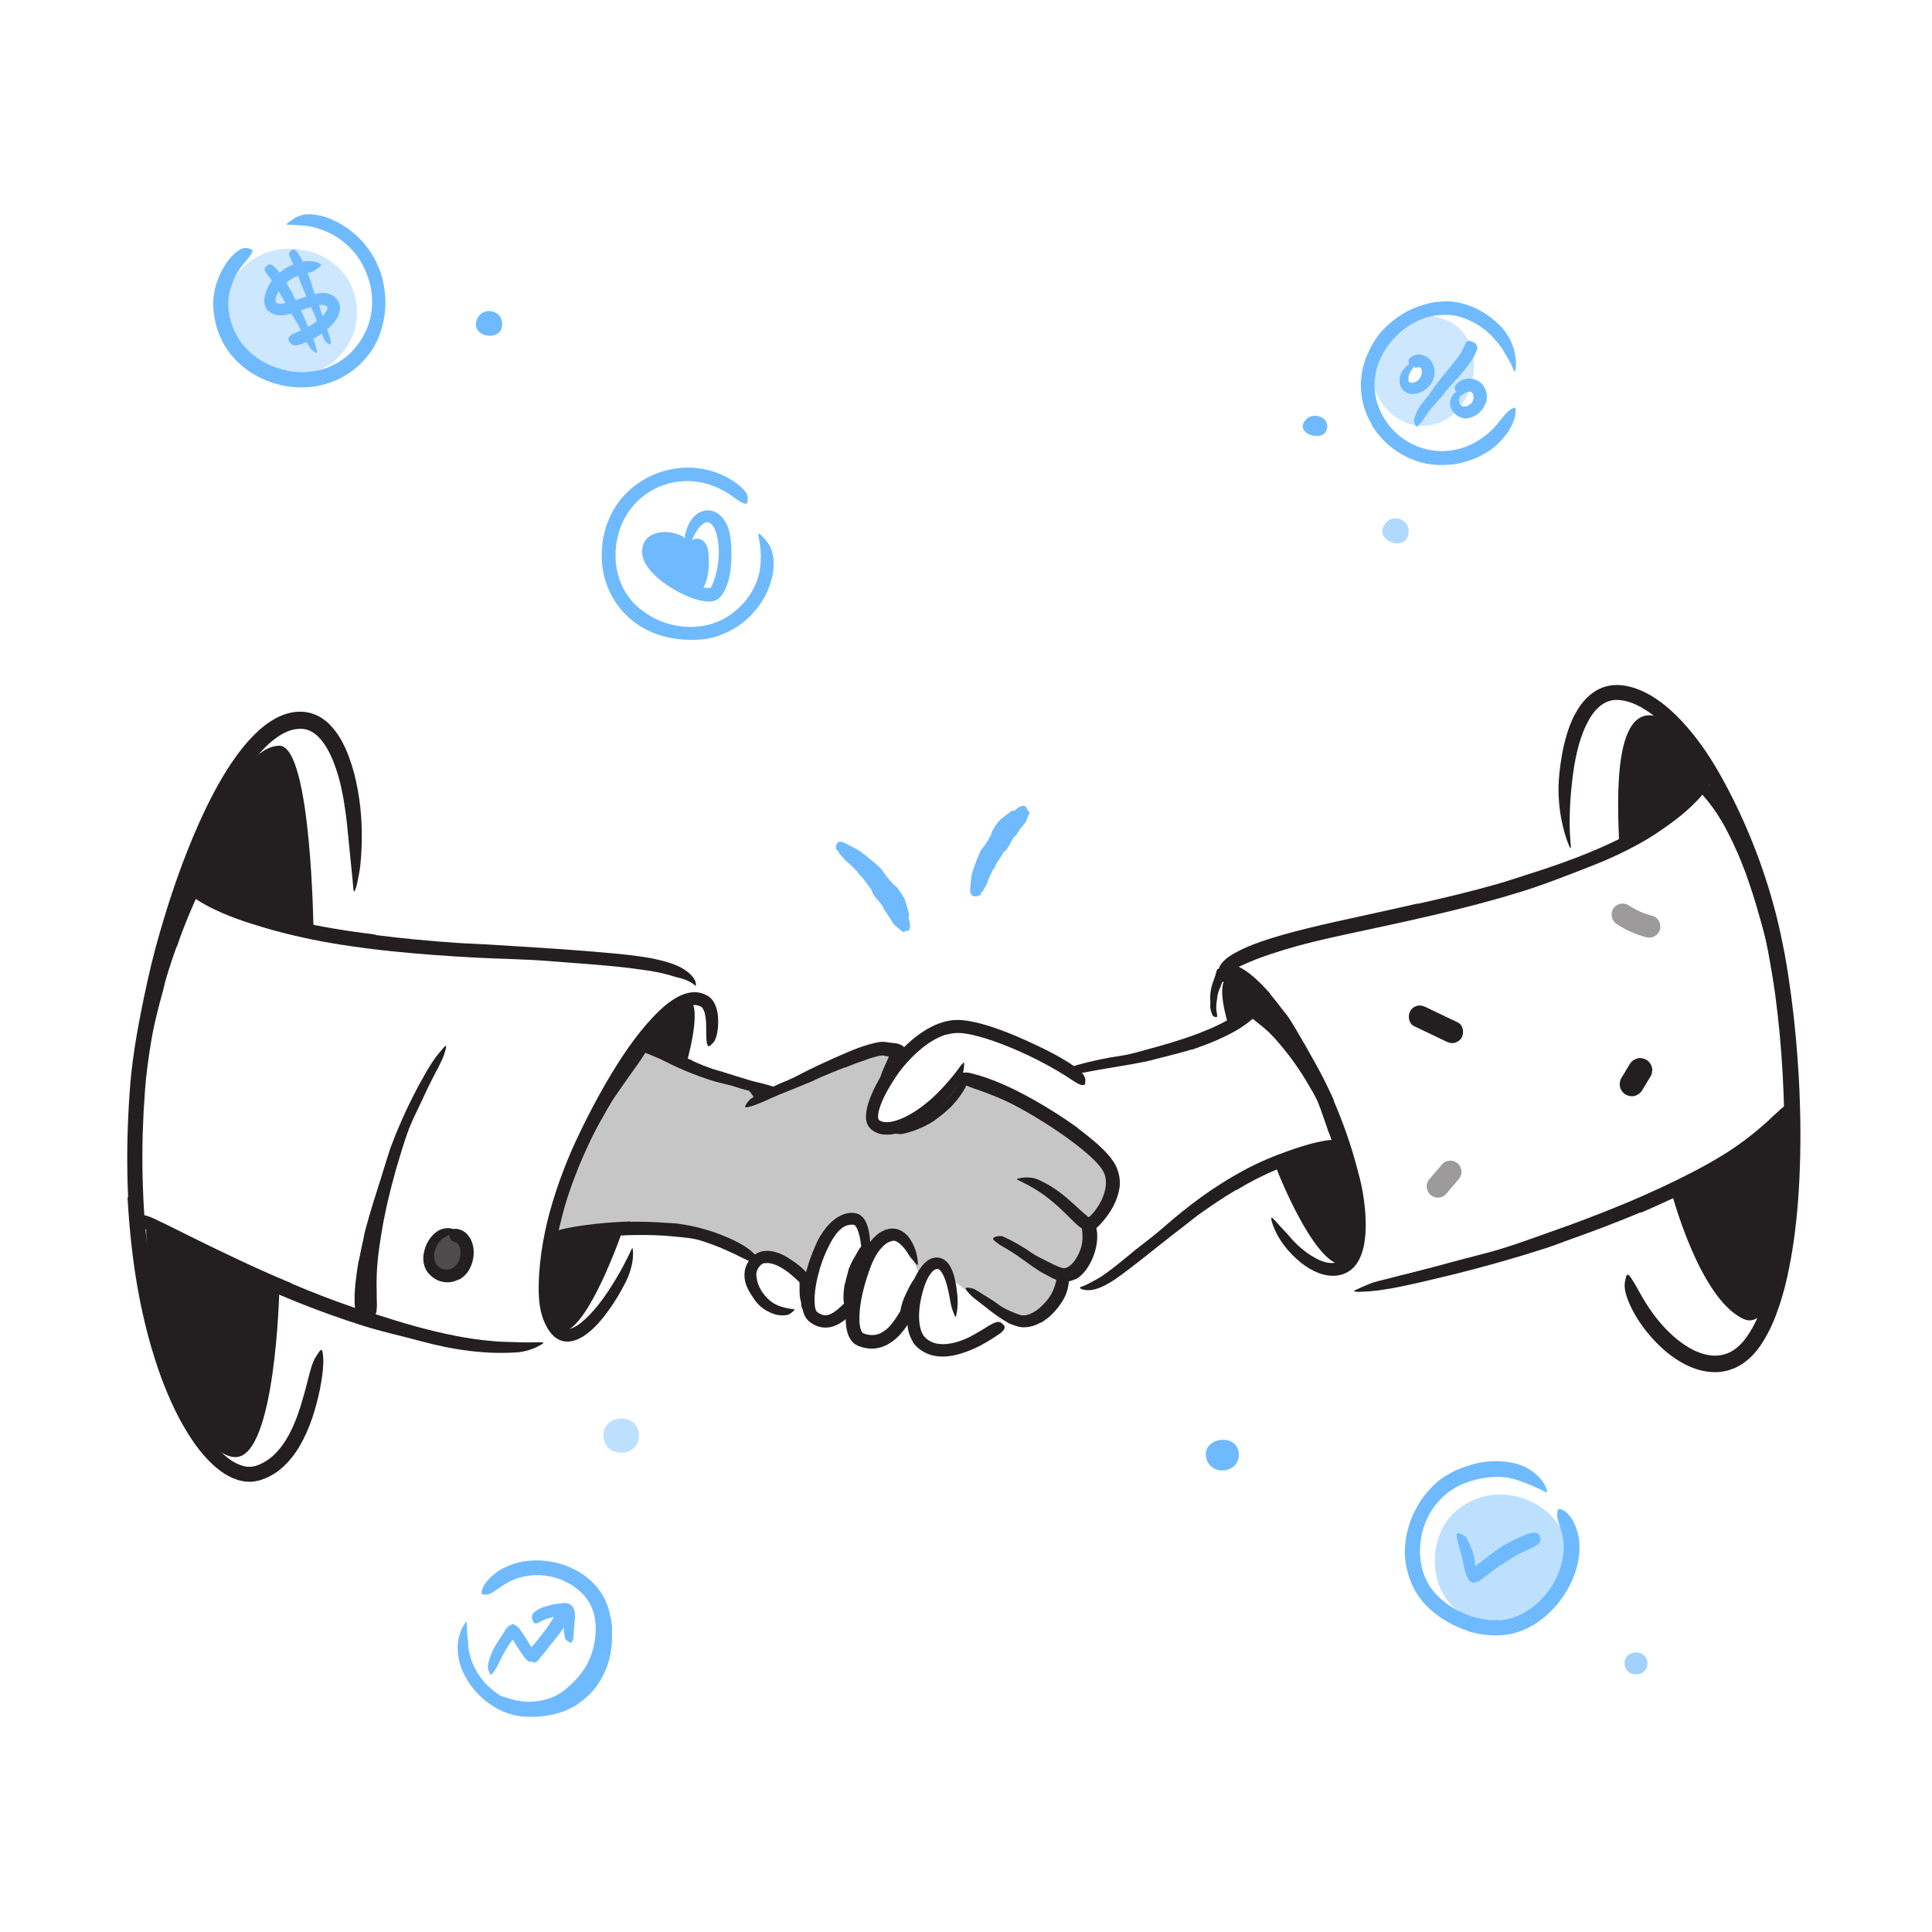 <svg width="200" height="200" viewBox="0 0 200 200" fill="none" xmlns="http://www.w3.org/2000/svg">
<path d="M62.423 171.596C62.223 172.161 61.958 172.703 61.623 173.226C61.284 173.734 60.919 174.176 60.519 174.611C60.215 174.915 59.938 175.242 59.592 175.499C58.419 176.453 56.938 177.065 55.431 177.107C54.769 177.119 54.088 177.096 53.465 176.884C53.261 176.826 53.061 176.769 52.873 176.672C52.684 176.58 52.481 176.519 52.307 176.399C52.131 176.288 51.95 176.188 51.788 176.057C51.642 175.911 51.496 175.765 51.35 175.615C51.173 175.43 51.211 175.442 51.431 175.499C51.538 175.53 51.696 175.565 51.881 175.603C51.973 175.626 52.073 175.642 52.177 175.657C52.277 175.684 52.377 175.715 52.477 175.753C53.923 176.269 55.392 176.307 56.823 175.826C57.688 175.565 58.481 174.984 59.157 174.334C59.531 173.972 59.884 173.592 60.196 173.169C60.523 172.746 60.777 172.326 60.988 171.846C61.246 171.261 61.438 170.638 61.55 169.999C61.711 169.034 61.723 168.026 61.492 167.08C61.307 166.342 60.931 165.692 60.538 165.076C60.442 164.946 60.338 164.822 60.25 164.688C59.904 164.196 59.831 164.007 60.011 163.684C60.05 163.611 60.081 163.53 60.127 163.465C60.281 163.249 60.608 163.322 60.988 163.676C62.1 164.726 62.792 166.349 62.911 167.992C63.027 169.215 62.831 170.442 62.458 171.596L62.427 171.588L62.423 171.596Z" fill="#6FBAFF"/>
<path opacity="0.45" d="M159.2 166.424C156.58 168.335 151.75 168.32 149.804 165.666C147.846 162.989 148.042 158.347 151.13 156.089C154.646 153.52 159.188 154.804 161.292 157.754C163.3 160.562 161.754 164.554 159.196 166.424H159.2Z" fill="#6FBAFF"/>
<path opacity="0.35" d="M148.922 32.865C144.807 31.854 140.734 35.208 142.218 40.027C142.945 42.384 145.007 44.088 147.272 44.088C150.488 44.088 152.48 41.069 152.588 38.138C152.676 35.8 151.568 33.515 148.922 32.865ZM146.534 39.969C146.003 39.969 145.572 39.542 145.572 39.011C145.572 38.48 146.226 37.7 146.757 37.7C147.288 37.7 147.495 38.48 147.495 39.011C147.495 39.542 147.064 39.969 146.534 39.969Z" fill="#6FBAFF"/>
<path d="M67.885 56.262C67.112 56.693 67.366 57.593 67.828 58.639C68.589 60.37 71.208 61.743 72.301 61.293C73.393 60.843 73.52 58.12 73.281 56.904C73.012 55.531 71.697 55.37 71.166 56.531C70.847 57.231 69.308 55.466 67.882 56.262H67.885Z" fill="#6FBAFF"/>
<path opacity="0.35" d="M36.941 32.535C36.864 35.942 34.145 38.908 30.187 38.908C24.803 38.908 21.241 31.981 25.018 27.834C28.73 23.758 37.091 25.854 36.941 32.535Z" fill="#6FBAFF"/>
<path d="M172.973 123.212C172.973 123.212 175.861 134.469 180.53 136.558C183.861 138.05 186.461 126.154 185.742 121.512C185.023 116.869 185.192 114.893 185.192 114.893C185.192 114.893 178.169 120.327 175.769 121.566C173.369 122.804 172.973 123.208 172.973 123.208V123.212Z" fill="#231F20"/>
<path d="M181.33 89.046C181.865 90.439 182.288 91.865 182.703 93.288C182.846 93.812 183.007 94.327 183.142 94.846C183.584 96.696 183.957 98.558 184.276 100.423C184.426 101.25 184.569 102.081 184.7 102.904C184.869 103.962 185.046 105.019 185.003 106.108C185.023 106.442 185 106.4 184.9 106.131C184.853 105.996 184.757 105.808 184.634 105.581C184.526 105.354 184.43 105.081 184.346 104.785C184.28 104.519 184.188 104.262 184.13 103.996L183.953 103.2L183.596 101.612C183.403 100.546 183.211 99.477 183.019 98.4C182.903 97.758 182.757 97.104 182.58 96.462C182.411 95.812 182.226 95.165 182.038 94.527C181.65 93.112 181.188 91.719 180.696 90.338C180.365 89.5 180.053 88.65 179.665 87.838C179.523 87.531 179.384 87.216 179.238 86.908L178.769 85.996C178.473 85.381 178.1 84.812 177.75 84.235C177.169 83.358 176.515 82.562 175.819 81.8C175.665 81.631 175.523 81.462 175.357 81.304C174.788 80.681 174.673 80.423 174.757 80.081C174.776 80.004 174.788 79.915 174.819 79.85C174.923 79.631 175.3 79.762 175.8 80.181C177.269 81.45 178.465 83.142 179.469 84.912C180.188 86.242 180.823 87.623 181.357 89.031L181.334 89.042L181.33 89.046Z" fill="#231F20"/>
<path d="M167.592 88.242C167.862 88.111 166.416 76.107 169.789 74.288C173.008 72.55 177.412 80.738 177.412 80.738L167.592 88.242Z" fill="#231F20"/>
<path d="M37.145 130.534C37.291 129.757 37.457 128.984 37.63 128.215C37.695 127.934 37.726 127.65 37.807 127.373C38.068 126.392 38.353 125.419 38.649 124.454C38.783 124.027 38.922 123.596 39.057 123.173C39.226 122.627 39.418 122.084 39.657 121.561C39.73 121.4 39.76 121.434 39.768 121.596C39.772 121.757 39.764 122.042 39.703 122.365C39.46 123.5 39.33 124.65 38.972 125.761C38.78 126.431 38.684 127.154 38.549 127.85C38.391 128.619 38.237 129.384 38.103 130.157C38.022 130.634 37.937 131.107 37.876 131.584C37.776 132.307 37.684 133.034 37.649 133.757C37.626 134.319 37.672 134.873 37.718 135.419C37.722 135.538 37.733 135.657 37.733 135.781C37.741 136.004 37.718 136.154 37.672 136.261C37.61 136.369 37.537 136.434 37.441 136.492C37.399 136.519 37.357 136.55 37.318 136.565C37.253 136.592 37.191 136.561 37.114 136.481C37.041 136.4 36.941 136.273 36.899 136.1C36.749 135.588 36.695 135.057 36.707 134.523C36.699 133.988 36.741 133.45 36.787 132.911C36.872 132.115 36.991 131.323 37.122 130.534H37.145Z" fill="#231F20"/>
<path d="M38.661 124.904C38.826 124.154 39.042 123.415 39.23 122.669C39.446 121.931 39.665 121.196 39.899 120.465C40.08 119.935 40.222 119.392 40.407 118.865C41.092 117.015 41.884 115.204 42.776 113.45C42.984 113.065 43.184 112.677 43.384 112.289C43.599 111.908 43.811 111.527 44.022 111.15C44.153 110.904 44.299 110.665 44.446 110.431C44.592 110.192 44.745 109.962 44.903 109.731C45.215 109.269 45.592 108.85 45.946 108.423C46.172 108.162 46.218 108.254 46.149 108.565C46.08 108.873 45.919 109.408 45.634 109.965C45.511 110.215 45.399 110.473 45.265 110.715C45.134 110.962 44.988 111.192 44.872 111.446C44.634 111.946 44.372 112.431 44.138 112.935C43.911 113.439 43.676 113.942 43.43 114.439C43.192 114.942 42.953 115.446 42.715 115.954C42.161 117.177 41.753 118.515 41.361 119.827L41.034 120.912C40.926 121.273 40.838 121.642 40.738 122.004C40.534 122.731 40.353 123.465 40.18 124.204C40.065 124.654 39.972 125.112 39.88 125.569C39.792 126.027 39.684 126.481 39.611 126.942C39.372 128.335 39.145 129.735 39.042 131.135C39.007 131.677 38.984 132.219 38.984 132.758C38.995 133.296 38.999 133.835 38.999 134.369C38.995 134.604 39.019 134.839 39.019 135.077C39.007 135.962 38.884 136.239 38.522 136.427C38.438 136.469 38.357 136.527 38.276 136.55C38.003 136.635 37.776 136.269 37.68 135.604C37.545 134.619 37.511 133.608 37.538 132.581C37.592 131.558 37.665 130.519 37.811 129.485C37.861 129.1 37.907 128.715 37.968 128.335L38.169 127.189C38.292 126.423 38.468 125.665 38.622 124.904H38.657H38.661Z" fill="#231F20"/>
<path d="M18.296 97.966C17.892 99.073 17.519 100.196 17.184 101.335C17.058 101.75 16.984 102.177 16.865 102.592C16.454 104.062 16.088 105.55 15.758 107.05C15.604 107.716 15.508 108.392 15.388 109.058C15.311 109.485 15.246 109.916 15.161 110.342C15.073 110.769 14.954 111.192 14.834 111.616C14.754 111.877 14.684 111.831 14.6 111.589C14.519 111.346 14.381 110.9 14.361 110.389C14.396 109.492 14.442 108.596 14.6 107.716C14.738 106.831 14.904 105.946 15.154 105.077C15.434 104.035 15.611 102.923 15.881 101.85C16.173 100.669 16.519 99.504 16.892 98.346C17.138 97.639 17.384 96.931 17.654 96.231C18.046 95.165 18.523 94.131 18.969 93.096C19.15 92.696 19.327 92.3 19.488 91.896C19.657 91.496 19.861 91.112 20.054 90.723C20.142 90.554 20.211 90.377 20.327 90.219C20.523 89.919 20.681 89.739 20.831 89.635C20.973 89.531 21.092 89.493 21.227 89.489C21.288 89.489 21.354 89.473 21.404 89.485C21.565 89.512 21.546 89.842 21.4 90.346C21.131 91.062 20.827 91.773 20.527 92.492C20.365 92.846 20.207 93.204 20.046 93.566C19.892 93.927 19.734 94.293 19.581 94.654C19.134 95.743 18.692 96.846 18.323 97.973L18.292 97.966H18.296Z" fill="#231F20"/>
<path d="M28.915 133.584C28.915 133.584 28.53 150.838 24.38 150.838C20.723 150.838 15.176 140.219 15.176 133.123C15.176 126.027 15.088 126.7 15.088 126.7L28.915 133.584Z" fill="#231F20"/>
<path d="M32.455 96.412C32.455 96.412 32.247 77.189 28.916 77.196C24.305 77.208 19.043 91.304 19.043 91.304L28.712 95.95L32.455 96.412Z" fill="#231F20"/>
<path opacity="0.25" d="M66.423 108.135L80.554 113.312C80.554 113.312 90.15 107.869 91.677 108.392C93.204 108.916 90.885 113.346 90.885 113.346C90.885 113.346 89.477 116.096 91.846 116.516C94.219 116.935 99.258 111.423 99.258 111.423C99.258 111.423 106.454 113.523 107.781 114.896C109.108 116.266 113.739 118.989 114.715 120.827C115.696 122.666 113.035 126.773 113.035 126.773C113.035 126.773 112.765 131.058 111.354 131.839C109.942 132.619 109.419 136.058 108.312 136.566C105.062 138.058 98.469 132.366 98.469 132.366C98.469 132.366 98.408 130.358 97.3 130.712C96.192 131.066 95.138 131.842 95.138 131.842C95.138 131.842 93.254 127.166 92.689 127.416C92.123 127.666 90.404 129.104 90.404 129.104C90.404 129.104 88.923 126.481 88.408 126.042C87.892 125.604 85.9 127.627 85.9 127.627L83.888 131.985C83.888 131.985 80.069 129.077 79.204 129.7C78.338 130.323 77.627 130.673 77.627 130.673C77.627 130.673 73.715 126.981 72.365 127.235C71.012 127.489 57.004 127.839 57.004 127.839C57.004 127.839 59.896 118.831 62.092 115.327C64.288 111.823 66.415 108.146 66.415 108.146L66.423 108.135Z" fill="#231F20"/>
<path d="M77.111 112.412C77.111 112.412 78.411 113.766 78.161 114.154C77.911 114.543 79.211 112.781 79.211 112.781L77.111 112.416V112.412Z" fill="#231F20"/>
<path d="M70.977 110.392C70.977 110.392 72.781 104.342 71.388 103.519C69.635 102.485 66.746 108.323 66.746 108.323L70.973 110.389L70.977 110.392Z" fill="#231F20"/>
<path d="M64.442 127.407C64.442 127.407 60.85 137.869 58.146 137.865C56.173 137.865 56.289 132.43 56.608 130.346C56.927 128.261 58.366 127.83 58.366 127.83L64.446 127.407H64.442Z" fill="#231F20"/>
<path d="M134.696 108.935C135.204 109.685 135.688 110.45 136.13 111.242C136.3 111.523 136.477 111.804 136.627 112.096C137.15 113.135 137.596 114.215 137.942 115.319C138.03 115.561 138.104 115.808 138.18 116.05C138.257 116.296 138.35 116.534 138.419 116.777C138.561 117.411 138.827 118.035 138.65 118.727C138.627 118.935 138.611 118.908 138.484 118.761C138.423 118.688 138.304 118.588 138.173 118.469C138.111 118.408 138.023 118.35 137.969 118.277C137.927 118.204 137.888 118.123 137.857 118.038C137.754 117.734 137.623 117.442 137.515 117.142L137.207 116.242C137.115 115.938 136.996 115.642 136.888 115.342C136.788 115.038 136.673 114.738 136.561 114.438C136.311 113.704 135.873 113.023 135.48 112.338C135.269 111.958 135.027 111.592 134.804 111.219C134.557 110.858 134.327 110.485 134.069 110.131L133.596 109.473L133.096 108.835C132.584 108.196 132.054 107.561 131.48 106.981C131.03 106.531 130.534 106.15 130.046 105.754C129.938 105.665 129.827 105.588 129.723 105.496C129.35 105.138 129.292 104.965 129.442 104.642C129.473 104.573 129.496 104.496 129.534 104.438C129.646 104.242 129.977 104.204 130.311 104.411C130.827 104.7 131.277 105.081 131.734 105.473C131.957 105.673 132.177 105.881 132.392 106.096C132.607 106.311 132.807 106.542 133.011 106.769C133.315 107.108 133.596 107.469 133.884 107.819C134.157 108.184 134.442 108.542 134.704 108.919L134.68 108.938L134.696 108.935Z" fill="#231F20"/>
<path d="M132.027 120.631C132.173 121.212 136.804 132.8 139.735 130.666C143.093 128.219 138.57 118.889 138.57 118.889L132.027 120.631Z" fill="#231F20"/>
<path d="M127.143 106.046C127.143 106.046 125.736 101.585 127.143 101.266C128.551 100.946 130.412 104.466 130.412 104.466L127.143 106.046Z" fill="#231F20"/>
<path d="M65.246 126.477C66.447 126.462 67.654 126.489 68.858 126.581C69.296 126.615 69.739 126.615 70.181 126.673C71.727 126.885 73.258 127.277 74.716 127.854C75.362 128.115 76.004 128.389 76.608 128.731C77.389 129.154 78.127 129.708 78.616 130.473C78.77 130.708 78.685 130.735 78.416 130.696C78.15 130.646 77.654 130.612 77.239 130.396C76.85 130.231 76.496 130.031 76.131 129.854L75.016 129.35C74.269 129.015 73.485 128.731 72.677 128.465C71.708 128.146 70.631 128.085 69.585 127.985C68.431 127.873 67.262 127.839 66.089 127.846C65.366 127.85 64.643 127.873 63.92 127.919C62.823 127.989 61.719 128.069 60.635 128.223C59.793 128.342 58.977 128.554 58.147 128.719C57.962 128.754 57.785 128.804 57.6 128.831C56.908 128.927 56.673 128.831 56.485 128.504C56.443 128.427 56.389 128.354 56.358 128.277C56.262 128.019 56.516 127.758 57.004 127.585C58.458 127.104 60.035 126.881 61.639 126.696C62.831 126.565 64.039 126.492 65.25 126.442V126.477H65.246Z" fill="#231F20"/>
<path d="M33.373 31.55C32.981 31.55 32.465 31.68 31.965 31.853C31.457 32.026 30.931 32.23 30.358 32.396C29.938 32.511 29.5 32.665 28.961 32.642C28.723 32.63 28.481 32.588 28.215 32.469C28.146 32.434 28.077 32.403 28.011 32.365L27.827 32.23C27.707 32.138 27.608 32.023 27.538 31.892C27.469 31.757 27.423 31.615 27.392 31.469C27.361 31.296 27.361 31.192 27.361 31.065C27.369 30.83 27.411 30.611 27.465 30.407C27.704 29.596 28.161 28.923 28.75 28.392C29.269 27.923 29.877 27.55 30.523 27.311C30.938 27.165 31.373 27.034 31.811 27.034C32.25 27.023 32.692 27.057 33.088 27.265C33.338 27.388 33.277 27.477 33.046 27.653C32.807 27.826 32.427 28.15 32.038 28.219L31.777 28.28C31.692 28.307 31.611 28.334 31.523 28.346C31.354 28.384 31.192 28.423 31.031 28.477C30.711 28.584 30.407 28.727 30.127 28.903C29.846 29.08 29.592 29.303 29.354 29.546C29.111 29.784 28.904 30.065 28.738 30.361C28.642 30.538 28.569 30.73 28.538 30.915C28.523 31.007 28.519 31.092 28.523 31.165C28.523 31.2 28.534 31.242 28.55 31.28C28.569 31.319 28.604 31.342 28.638 31.361C28.657 31.373 28.677 31.377 28.692 31.388C28.719 31.396 28.761 31.403 28.792 31.415C28.938 31.446 29.134 31.446 29.346 31.415C29.811 31.353 30.327 31.18 30.846 31C31.369 30.819 31.904 30.619 32.484 30.465C32.846 30.38 33.227 30.3 33.657 30.342C33.869 30.353 34.096 30.419 34.304 30.515C34.515 30.619 34.7 30.773 34.846 30.946C34.95 31.08 35.042 31.203 35.111 31.4C35.154 31.488 35.169 31.58 35.181 31.673C35.192 31.765 35.208 31.857 35.196 31.942C35.192 32.3 35.054 32.584 34.927 32.861C34.634 33.388 34.231 33.796 33.807 34.153C33.138 34.696 32.411 35.142 31.619 35.457C31.446 35.526 31.277 35.607 31.092 35.65C30.923 35.696 30.781 35.727 30.661 35.742C30.538 35.75 30.438 35.734 30.354 35.715C30.269 35.692 30.2 35.657 30.142 35.607C30.081 35.55 30.031 35.477 29.984 35.403C29.942 35.334 29.892 35.276 29.865 35.223C29.784 35.065 30 34.688 30.415 34.53C31.034 34.276 31.638 34 32.188 33.665C32.734 33.33 33.25 32.946 33.592 32.511C33.669 32.434 33.7 32.35 33.758 32.273C33.792 32.2 33.842 32.119 33.861 32.057C33.927 31.911 33.896 31.853 33.915 31.857C33.827 31.696 33.777 31.576 33.369 31.58V31.55H33.373Z" fill="#6FBAFF"/>
<path d="M38.88 96.793C41.669 97.154 44.48 97.412 47.299 97.608C48.33 97.681 49.361 97.7 50.392 97.766C54.026 97.996 57.669 98.197 61.315 98.504C62.934 98.643 64.565 98.773 66.176 98.997C67.211 99.143 68.249 99.331 69.272 99.662C69.78 99.823 70.292 100.027 70.769 100.32C71.23 100.62 71.707 100.989 71.961 101.531C72.034 101.7 72.034 101.843 72.042 101.923C72.046 102.008 72.038 102.047 72.015 102.05C71.961 102.062 71.869 101.908 71.623 101.762C71.388 101.612 71.065 101.45 70.657 101.327C70.461 101.258 70.226 101.212 69.992 101.147C69.757 101.077 69.503 101.012 69.246 100.927C68.303 100.654 67.299 100.493 66.284 100.362C65.269 100.212 64.238 100.1 63.203 100C61.13 99.804 59.026 99.666 56.915 99.496C54.388 99.289 51.742 99.266 49.142 99.127C46.284 98.974 43.422 98.77 40.569 98.474C38.811 98.293 37.057 98.066 35.311 97.796C32.665 97.381 30.026 96.812 27.461 96.062C25.469 95.481 23.515 94.831 21.653 93.874C21.249 93.647 20.846 93.447 20.457 93.185C19.003 92.231 18.692 91.712 18.661 91.212C18.657 91.097 18.63 90.962 18.649 90.874C18.726 90.562 19.365 90.862 20.361 91.477C23.353 93.27 26.876 94.493 30.546 95.331C33.269 95.954 36.069 96.408 38.88 96.75V96.789V96.793Z" fill="#231F20"/>
<path d="M30.204 132.885C32.273 133.762 34.37 134.577 36.496 135.304C37.273 135.573 38.066 135.781 38.843 136.035C41.589 136.931 44.373 137.746 47.208 138.296C48.466 138.542 49.743 138.727 51.004 138.831C51.816 138.912 52.631 138.915 53.439 138.942C53.846 138.962 54.25 138.962 54.654 138.969L55.873 138.95C56.385 138.95 56.339 139.027 55.931 139.25C55.531 139.496 54.735 139.846 53.754 139.977C50.285 140.254 46.858 139.727 43.55 138.835C41.573 138.292 39.489 137.85 37.493 137.212C35.3 136.519 33.135 135.738 31 134.888C29.689 134.362 28.385 133.819 27.093 133.25C25.131 132.392 23.2 131.454 21.297 130.512C19.82 129.777 18.339 129.112 16.893 128.338C16.57 128.173 16.258 128.012 15.943 127.831C14.781 127.142 14.489 126.796 14.458 126.315C14.45 126.204 14.427 126.085 14.443 125.988C14.5 125.665 15.097 125.742 15.973 126.165C17.285 126.773 18.589 127.454 19.931 128.108C21.273 128.765 22.627 129.438 24.004 130.081C26.039 131.05 28.104 131.992 30.2 132.85L30.189 132.888L30.204 132.885Z" fill="#231F20"/>
<path d="M71.685 109.82C72.396 110.146 73.127 110.431 73.873 110.689C74.146 110.781 74.431 110.835 74.704 110.927C75.673 111.239 76.662 111.543 77.654 111.843C78.096 111.97 78.546 112.077 78.992 112.173C79.273 112.258 79.561 112.327 79.842 112.42C80.127 112.496 80.385 112.67 80.654 112.804C80.815 112.9 80.769 112.977 80.585 113.066C80.492 113.112 80.365 113.162 80.215 113.216C80.142 113.243 80.061 113.266 79.977 113.285C79.935 113.296 79.892 113.3 79.85 113.312C79.811 113.312 79.769 113.312 79.727 113.304L78.838 113.204C78.546 113.162 78.258 113.085 77.969 113.023C77.392 112.889 76.811 112.735 76.239 112.543C75.554 112.3 74.804 112.185 74.088 111.973C73.3 111.75 72.519 111.473 71.754 111.177C71.281 110.989 70.815 110.796 70.354 110.589C69.65 110.285 68.969 109.927 68.285 109.604C67.75 109.358 67.2 109.158 66.658 108.931C66.538 108.877 66.419 108.839 66.304 108.777C65.873 108.558 65.796 108.393 65.892 108.035C65.915 107.954 65.931 107.87 65.962 107.793C66.069 107.535 66.354 107.435 66.692 107.531C67.677 107.858 68.612 108.327 69.558 108.804C70.265 109.143 70.969 109.496 71.696 109.793L71.685 109.823V109.82Z" fill="#231F20"/>
<path d="M123.346 108.642C122.277 108.972 121.192 109.249 120.115 109.511C119.719 109.603 119.334 109.73 118.942 109.819C117.546 110.111 116.142 110.346 114.742 110.576C114.123 110.676 113.5 110.792 112.888 110.903C112.103 111.065 111.307 111.184 110.503 111.203C110.253 111.207 110.261 111.065 110.442 110.872C110.623 110.68 110.969 110.415 111.411 110.276C112.98 109.834 114.557 109.503 116.177 109.269C117.142 109.122 118.111 108.811 119.073 108.549C119.6 108.403 120.13 108.269 120.653 108.107C121.18 107.957 121.703 107.796 122.219 107.622C122.865 107.426 123.492 107.192 124.123 106.961L125.534 106.38C125.992 106.161 126.453 105.949 126.892 105.703C127.227 105.503 127.55 105.288 127.869 105.069C128.177 104.838 128.473 104.592 128.773 104.357C128.907 104.257 129.027 104.142 129.153 104.03C129.634 103.634 129.85 103.596 130.203 103.819C130.284 103.869 130.373 103.915 130.446 103.972C130.688 104.172 130.63 104.526 130.284 104.892C129.261 105.972 127.919 106.784 126.527 107.422C125.496 107.915 124.423 108.296 123.357 108.672L123.346 108.642Z" fill="#231F20"/>
<path d="M127.984 123.17C126.63 123.97 125.311 124.854 124.018 125.789C123.549 126.131 123.107 126.512 122.641 126.866C120.999 128.104 119.399 129.42 117.753 130.7C117.018 131.262 116.288 131.843 115.518 132.374C115.022 132.712 114.503 133.031 113.93 133.27C113.641 133.385 113.341 133.489 113.018 133.535C112.699 133.585 112.357 133.566 112.041 133.477C111.645 133.331 111.78 133.235 112.095 133.147C112.426 133.047 112.853 132.781 113.38 132.508C113.857 132.27 114.318 131.943 114.776 131.597C115.238 131.262 115.695 130.897 116.149 130.527C116.607 130.15 117.064 129.773 117.522 129.397C117.995 129.027 118.468 128.658 118.941 128.289C120.091 127.412 121.188 126.374 122.353 125.447C123.634 124.427 124.953 123.45 126.345 122.57C127.199 122.027 128.076 121.516 128.968 121.039C130.326 120.316 131.753 119.712 133.195 119.204C134.314 118.808 135.434 118.431 136.603 118.193C136.861 118.143 137.111 118.077 137.376 118.047C138.357 117.927 138.68 118.054 138.891 118.404C138.941 118.485 139.003 118.566 139.03 118.647C139.122 118.927 138.745 119.158 138.088 119.304C136.134 119.7 134.141 120.243 132.203 121.05C130.764 121.647 129.357 122.366 128.003 123.197L127.984 123.17Z" fill="#231F20"/>
<path d="M146.759 93.562C149.532 92.947 152.289 92.281 155.013 91.508C156.005 91.224 156.982 90.889 157.966 90.578C161.432 89.489 164.866 88.262 168.101 86.612C169.528 85.874 170.92 85.043 172.216 84.124C173.051 83.531 173.836 82.877 174.624 82.228L175.205 81.731L175.774 81.22C176.143 80.866 176.563 80.558 176.928 80.201C177.409 79.774 177.432 79.893 177.216 80.435C177.113 80.708 176.943 81.085 176.716 81.528C176.605 81.754 176.443 81.962 176.278 82.189C176.109 82.416 175.92 82.643 175.701 82.862C174.947 83.654 174.116 84.366 173.247 85.016C172.378 85.67 171.478 86.281 170.555 86.847C168.689 87.958 166.724 88.874 164.713 89.662C162.305 90.6 159.813 91.589 157.297 92.362C154.536 93.216 151.736 93.939 148.936 94.604C147.209 95.012 145.478 95.397 143.751 95.774C141.136 96.35 138.493 96.877 135.916 97.504C133.916 97.997 131.974 98.578 130.105 99.278C129.693 99.431 129.309 99.612 128.909 99.778C128.174 100.097 127.743 100.331 127.436 100.462C127.12 100.593 126.936 100.635 126.67 100.647C126.563 100.654 126.432 100.701 126.328 100.708C126.239 100.708 126.178 100.674 126.155 100.581C126.132 100.493 126.136 100.324 126.216 100.151C126.359 99.778 126.759 99.324 127.328 98.958C128.174 98.408 129.059 98.028 129.963 97.685C130.866 97.347 131.782 97.062 132.709 96.793C134.563 96.262 136.447 95.828 138.336 95.4C141.139 94.77 143.955 94.185 146.747 93.531L146.759 93.566V93.562Z" fill="#231F20"/>
<path d="M169.853 125.493C167.472 126.493 165.061 127.408 162.634 128.273C161.745 128.581 160.876 128.943 159.98 129.223C156.826 130.239 153.641 131.139 150.43 131.935C148.999 132.266 147.572 132.635 146.145 132.943C145.234 133.15 144.311 133.331 143.384 133.477C142.457 133.635 141.518 133.72 140.576 133.731C139.984 133.681 140.065 133.673 140.53 133.443C140.761 133.323 141.095 133.193 141.491 133.023C141.691 132.943 141.907 132.846 142.138 132.77C142.368 132.696 142.618 132.631 142.876 132.566C143.334 132.45 143.791 132.343 144.249 132.223L144.934 132.039C145.165 131.985 145.391 131.935 145.622 131.873C146.538 131.646 147.453 131.412 148.365 131.17C149.276 130.923 150.191 130.677 151.107 130.431C152.026 130.193 152.945 129.954 153.868 129.712C156.08 129.135 158.311 128.304 160.511 127.523C162.934 126.673 165.341 125.77 167.715 124.789C169.18 124.193 170.626 123.55 172.061 122.889C174.226 121.87 176.376 120.789 178.391 119.546C179.957 118.577 181.399 117.485 182.734 116.296C182.88 116.166 183.026 116.035 183.168 115.904C183.307 115.77 183.445 115.631 183.588 115.5C183.722 115.377 183.845 115.266 183.961 115.166C184.068 115.062 184.168 114.966 184.261 114.881C184.445 114.712 184.607 114.585 184.749 114.489C185.011 114.281 185.238 114.22 185.495 114.22C185.611 114.22 185.741 114.196 185.838 114.216C185.999 114.246 186.03 114.416 185.949 114.716C185.872 115.02 185.645 115.427 185.276 115.873C184.195 117.223 182.845 118.35 181.422 119.37C179.995 120.389 178.484 121.296 176.938 122.146C174.641 123.4 172.265 124.5 169.872 125.539L169.853 125.504V125.493Z" fill="#231F20"/>
<path d="M63.854 55.915C63.677 57.015 63.658 58.165 63.916 59.246C64.166 60.331 64.674 61.35 65.397 62.2C65.924 62.831 66.597 63.312 67.285 63.75C69.766 65.223 73.193 65.388 75.635 63.608C76.193 63.242 76.662 62.765 77.112 62.277C77.523 61.758 77.904 61.208 78.162 60.604C78.35 60.227 78.458 59.819 78.577 59.419C78.65 59.008 78.727 58.6 78.743 58.185C78.8 57.358 78.731 56.519 78.543 55.665C78.45 55.123 78.531 55.139 78.897 55.508C79.081 55.692 79.358 55.965 79.597 56.365C79.858 56.758 79.996 57.285 80.077 57.869C80.085 58.127 80.097 58.389 80.093 58.65C80.085 58.912 80.023 59.165 79.989 59.423C79.958 59.685 79.885 59.931 79.808 60.177C79.735 60.423 79.67 60.677 79.558 60.912C79.189 61.881 78.608 62.742 77.924 63.5C77.239 64.262 76.408 64.881 75.493 65.338C74.581 65.788 73.593 66.131 72.562 66.2C71.362 66.296 70.139 66.223 68.95 65.935C67.762 65.646 66.616 65.127 65.635 64.385C64.562 63.565 63.685 62.489 63.116 61.269C62.547 60.05 62.262 58.708 62.289 57.389C62.293 55.773 62.712 54.135 63.539 52.739C64.781 50.604 66.97 49.096 69.347 48.612C71.189 48.212 73.147 48.408 74.87 49.223C75.062 49.304 75.243 49.404 75.427 49.504C75.612 49.6 75.793 49.708 75.962 49.827C76.612 50.265 76.97 50.642 77.181 50.938C77.393 51.235 77.427 51.477 77.4 51.715C77.389 51.823 77.389 51.95 77.354 52.035C77.224 52.327 76.685 52.015 75.885 51.427C74.697 50.554 73.304 49.973 71.85 49.831C70.4 49.685 68.893 49.992 67.593 50.704C65.647 51.75 64.243 53.719 63.881 55.923H63.847L63.854 55.915Z" fill="#6FBAFF"/>
<path d="M70.724 59.934C71.274 60.238 71.851 60.511 72.428 60.688C72.712 60.776 73.001 60.85 73.247 60.869C73.301 60.869 73.366 60.877 73.412 60.877C73.439 60.877 73.424 60.877 73.431 60.877C73.435 60.877 73.451 60.877 73.458 60.877C73.497 60.877 73.535 60.857 73.558 60.827L73.582 60.8C73.582 60.8 73.624 60.734 73.647 60.696C73.67 60.65 73.701 60.611 73.72 60.561C73.766 60.469 73.812 60.373 73.847 60.269C73.928 60.069 73.989 59.853 74.058 59.638C74.289 58.869 74.408 58.019 74.408 57.176C74.408 56.338 74.293 55.469 73.981 54.761C73.847 54.45 73.643 54.192 73.431 54.107C73.228 54.011 72.966 54.08 72.724 54.261C72.412 54.515 72.135 54.903 71.92 55.327C71.808 55.538 71.704 55.757 71.616 55.98C71.528 56.203 71.42 56.426 71.355 56.657C71.278 56.934 71.185 56.926 71.051 56.63C70.989 56.484 70.924 56.265 70.889 56C70.862 55.738 70.874 55.43 70.97 55.115C71.051 54.838 71.151 54.561 71.289 54.288C71.424 54.015 71.589 53.738 71.835 53.484C72.074 53.238 72.412 52.988 72.858 52.884C73.285 52.769 73.82 52.853 74.201 53.088C74.585 53.319 74.828 53.619 75.012 53.903C75.193 54.196 75.339 54.484 75.42 54.776C75.601 55.361 75.674 55.934 75.701 56.503C75.724 57.184 75.728 57.865 75.67 58.553C75.616 59.242 75.501 59.938 75.239 60.611C75.166 60.796 75.085 60.984 74.985 61.165C74.885 61.353 74.797 61.503 74.608 61.757C74.543 61.842 74.454 61.903 74.378 61.98C74.301 62.053 74.197 62.092 74.105 62.142C74.004 62.176 73.901 62.207 73.797 62.234C73.697 62.253 73.555 62.265 73.478 62.273C73.132 62.28 72.832 62.23 72.539 62.173C71.966 62.042 71.443 61.846 70.931 61.619C70.097 61.246 69.316 60.78 68.585 60.234C68.035 59.815 67.512 59.346 67.085 58.753C66.874 58.457 66.681 58.134 66.57 57.753C66.454 57.38 66.428 56.946 66.543 56.542C66.566 56.465 66.589 56.388 66.616 56.311L66.72 56.1L66.774 55.996L66.855 55.888C66.912 55.819 66.962 55.738 67.031 55.688C67.285 55.438 67.585 55.315 67.878 55.215C68.466 55.042 69.055 55.034 69.632 55.157C69.885 55.211 70.135 55.273 70.378 55.388C70.832 55.6 71.089 55.853 71.204 56.069C71.328 56.284 71.312 56.469 71.216 56.65C71.174 56.73 71.135 56.819 71.078 56.877C70.981 56.977 70.832 56.984 70.681 56.946C70.612 56.923 70.528 56.896 70.439 56.861C70.362 56.819 70.254 56.784 70.162 56.73C69.566 56.434 68.712 56.38 68.181 56.573C68.07 56.627 67.97 56.684 67.958 56.719C67.943 56.727 67.958 56.734 67.954 56.738C67.954 56.738 67.954 56.738 67.951 56.738L67.935 56.776C67.912 56.827 67.889 56.873 67.885 56.915C67.839 57.077 67.866 57.273 68.008 57.557C68.22 57.973 68.647 58.43 69.128 58.827C69.608 59.227 70.162 59.584 70.735 59.892L70.72 59.923L70.724 59.934Z" fill="#6FBAFF"/>
<path d="M142.016 43.981C141.704 43.431 141.424 42.858 141.243 42.25C141.135 41.954 141.081 41.638 141.008 41.331C140.97 41.015 140.901 40.704 140.893 40.388C140.835 39.758 140.901 39.123 140.993 38.5C141.124 37.885 141.281 37.277 141.543 36.711C141.901 35.881 142.351 35.088 142.935 34.408C143.443 33.8 144.047 33.285 144.685 32.834C145.001 32.604 145.347 32.411 145.685 32.219C146.039 32.05 146.389 31.877 146.758 31.746C147.493 31.481 148.254 31.285 149.035 31.227C149.804 31.161 150.627 31.208 151.385 31.415C152.062 31.584 152.701 31.858 153.297 32.192C153.901 32.519 154.447 32.934 154.947 33.396C156.274 34.531 157.074 36.354 156.912 38.073C156.866 38.608 156.774 38.515 156.597 38.096C156.466 37.665 156.02 36.969 155.593 36.254C155.508 36.088 155.393 35.938 155.281 35.788L155.116 35.565L154.927 35.358C154.689 35.077 154.454 34.792 154.177 34.542C153.643 34.031 153.02 33.604 152.354 33.277C151.689 32.954 150.985 32.704 150.277 32.623C149.577 32.546 148.789 32.6 148.047 32.765C146.243 33.177 144.57 34.446 143.52 36.023C142.943 36.892 142.508 37.873 142.366 38.904C142.274 39.415 142.285 39.942 142.316 40.461C142.381 40.977 142.474 41.5 142.658 41.992C143.089 43.211 143.87 44.331 144.904 45.138C145.685 45.761 146.585 46.238 147.554 46.481C148.52 46.731 149.547 46.758 150.527 46.581C151.285 46.431 152.024 46.184 152.685 45.808C152.858 45.731 153.008 45.608 153.17 45.511C153.331 45.411 153.485 45.308 153.631 45.184C153.777 45.065 153.935 44.961 154.074 44.838L154.485 44.461C154.612 44.354 154.704 44.219 154.812 44.1C154.916 43.973 155.035 43.865 155.127 43.727C155.524 43.265 155.751 42.934 155.985 42.731C156.181 42.508 156.339 42.392 156.52 42.311C156.601 42.277 156.689 42.219 156.758 42.2C156.874 42.173 156.912 42.296 156.901 42.565C156.893 42.7 156.874 42.869 156.843 43.077C156.797 43.277 156.724 43.504 156.627 43.754C156.558 43.942 156.458 44.111 156.362 44.288C156.262 44.461 156.174 44.65 156.047 44.808C155.801 45.127 155.554 45.461 155.254 45.742C154.974 46.046 154.651 46.311 154.316 46.561C154.147 46.684 153.966 46.785 153.785 46.896C153.608 47.008 153.427 47.115 153.235 47.2C152.489 47.596 151.666 47.834 150.831 48.004C149.989 48.158 149.12 48.173 148.254 48.088C146.977 47.942 145.708 47.461 144.654 46.75C143.581 46.046 142.674 45.096 141.997 44.008L142.027 43.984L142.016 43.981Z" fill="#6FBAFF"/>
<path d="M150.8 39.227C150.438 39.623 150.077 40.019 149.731 40.427C149.604 40.577 149.508 40.746 149.381 40.892C148.935 41.415 148.458 41.919 148.023 42.457C147.827 42.696 147.669 42.957 147.492 43.204C147.281 43.531 147.05 43.846 146.754 44.119C146.658 44.204 146.558 44.123 146.485 43.957C146.415 43.792 146.346 43.527 146.415 43.304C146.646 42.5 147.108 41.834 147.65 41.223C147.973 40.857 148.219 40.411 148.512 40.015C148.838 39.581 149.181 39.154 149.523 38.73L150.154 37.95C150.465 37.554 150.804 37.173 151.088 36.757C151.308 36.434 151.462 36.073 151.642 35.727C151.681 35.65 151.712 35.569 151.758 35.496C151.927 35.227 152.092 35.223 152.419 35.388C152.492 35.423 152.565 35.454 152.627 35.488C152.735 35.55 152.808 35.638 152.869 35.757C152.935 35.877 152.95 36.004 152.915 36.123C152.704 36.827 152.285 37.415 151.85 37.992C151.527 38.423 151.169 38.827 150.823 39.242L150.796 39.223L150.8 39.227Z" fill="#6FBAFF"/>
<path d="M153.77 41.777C153.527 42.427 153.043 42.923 152.412 43.161C152.181 43.246 151.947 43.331 151.681 43.315C151.223 43.296 150.839 43.069 150.562 42.785C150.289 42.5 150.085 42.111 150.1 41.708C150.112 41.342 150.254 41.027 150.462 40.796C150.72 40.5 151.166 40.331 151.535 40.469C151.647 40.515 151.604 40.569 151.512 40.642C151.416 40.712 151.308 40.85 151.223 40.95C151.143 41.035 151.093 41.142 151.062 41.242C151.024 41.335 151.012 41.427 151.02 41.5C151.027 41.573 151.047 41.608 151.074 41.669C151.089 41.727 151.108 41.796 151.154 41.877C151.208 41.969 151.316 42.038 151.427 42.062C151.543 42.081 151.639 42.088 151.735 42.073C151.966 42.054 152.243 41.877 152.4 41.611C152.5 41.45 152.554 41.261 152.547 41.077C152.539 40.938 152.512 40.815 152.45 40.723C152.385 40.623 152.277 40.558 152.158 40.538C151.95 40.504 151.724 40.65 151.531 40.773C151.485 40.8 151.45 40.842 151.408 40.865C151.37 40.888 151.331 40.908 151.297 40.911C151.258 40.911 151.212 40.888 151.17 40.873C151.085 40.835 150.993 40.765 150.881 40.669L150.739 40.554C150.666 40.488 150.627 40.411 150.604 40.292C150.581 40.173 150.593 40.035 150.654 39.9C150.897 39.6 151.235 39.331 151.689 39.235C151.916 39.188 152.17 39.177 152.443 39.227C152.72 39.277 153.016 39.404 153.243 39.596C153.593 39.869 153.823 40.319 153.889 40.696C153.958 41.085 153.912 41.446 153.804 41.788L153.773 41.781L153.77 41.777Z" fill="#6FBAFF"/>
<path d="M148.046 39.819C147.654 40.331 147.146 40.65 146.516 40.758C146.289 40.788 146.027 40.819 145.781 40.723C145.342 40.569 145.023 40.181 144.927 39.807C144.823 39.431 144.881 39.073 145 38.765C145.112 38.48 145.269 38.258 145.446 38.061C145.673 37.811 145.942 37.611 146.246 37.508C146.342 37.477 146.381 37.565 146.377 37.704C146.369 37.838 146.335 38.034 146.235 38.157C146.054 38.377 145.927 38.6 145.862 38.8C145.8 38.988 145.796 39.169 145.808 39.342C145.808 39.446 145.858 39.534 145.923 39.573C145.989 39.615 146.058 39.619 146.131 39.623C146.308 39.654 146.627 39.531 146.835 39.319C146.958 39.196 147.069 39.023 147.127 38.838C147.227 38.569 147.223 38.246 147.066 38.088C146.946 37.958 146.719 38.004 146.616 38.057C146.592 38.069 146.577 38.092 146.566 38.096C146.546 38.111 146.527 38.077 146.469 38.034C146.4 37.973 146.312 37.915 146.185 37.842C146.127 37.807 146.069 37.784 146.016 37.758C145.927 37.711 145.862 37.646 145.827 37.527C145.792 37.415 145.796 37.227 145.927 37.1C146.304 36.7 146.885 36.615 147.366 36.788C147.623 36.877 147.862 37.031 148.046 37.242C148.235 37.454 148.366 37.715 148.431 37.95C148.627 38.692 148.419 39.334 148.081 39.838L148.054 39.823L148.046 39.819Z" fill="#6FBAFF"/>
<path d="M151.92 168.815C150.609 168.396 149.397 167.723 148.347 166.857C147.278 165.977 146.389 164.788 145.947 163.465C145.593 162.511 145.409 161.5 145.432 160.504C145.432 160.284 145.439 160.061 145.47 159.846C145.497 159.627 145.512 159.407 145.547 159.192C145.635 158.765 145.712 158.334 145.855 157.923C145.966 157.504 146.151 157.107 146.312 156.707C146.405 156.511 146.509 156.323 146.609 156.131L146.759 155.846L146.935 155.573C147.382 154.831 147.959 154.184 148.582 153.588C149.228 152.981 149.985 152.55 150.759 152.188C152.139 151.577 153.639 151.2 155.159 151.265C156.124 151.304 157.124 151.469 158.02 151.927L158.659 152.327C158.859 152.481 159.039 152.654 159.228 152.819C159.574 153.173 159.893 153.569 160.047 154.042C160.27 154.611 160.143 154.554 159.682 154.3C159.566 154.238 159.428 154.165 159.274 154.092C159.232 154.077 159.193 154.057 159.139 154.05C159.101 154.031 159.059 154.011 159.016 153.992C158.935 153.954 158.847 153.915 158.762 153.873C158.601 153.781 158.397 153.719 158.205 153.642C158.109 153.604 158.016 153.561 157.92 153.515C157.816 153.484 157.712 153.45 157.612 153.407L157.347 153.3C157.259 153.265 157.155 153.261 157.066 153.223C156.882 153.161 156.709 153.084 156.512 153.057C156.135 152.961 155.739 152.923 155.343 152.892H154.739L154.135 152.942C153.932 152.942 153.732 152.996 153.528 153.019C153.324 153.038 153.124 153.088 152.924 153.138C152.124 153.323 151.339 153.615 150.628 154.019L150.116 154.346C149.951 154.461 149.801 154.592 149.639 154.715C149.482 154.838 149.339 155.004 149.185 155.146C149.028 155.288 148.893 155.45 148.755 155.611C147.42 157.157 146.809 159.4 147.051 161.446C147.062 161.734 147.151 162.004 147.193 162.284C147.259 162.561 147.359 162.827 147.439 163.096C147.662 163.615 147.912 164.123 148.266 164.565C148.939 165.454 149.905 166.2 150.951 166.742C152.239 167.411 153.697 167.781 155.143 167.719C156.224 167.696 157.259 167.311 158.182 166.707C159.105 166.107 159.901 165.292 160.516 164.377C161.482 162.957 161.974 161.242 161.855 159.661C161.816 159.315 161.766 158.981 161.678 158.654C161.312 157.461 161.124 157.1 161.224 156.615C161.243 156.507 161.235 156.388 161.259 156.307C161.301 156.173 161.451 156.181 161.747 156.307C162.047 156.431 162.412 156.765 162.755 157.292C163.216 158.096 163.489 159.038 163.505 159.977C163.535 160.919 163.366 161.85 163.078 162.731C162.789 163.615 162.366 164.45 161.847 165.219C161.328 165.992 160.705 166.7 159.985 167.315C158.92 168.227 157.612 168.954 156.124 169.2C154.666 169.415 153.259 169.25 151.916 168.85L151.924 168.811L151.92 168.815Z" fill="#6FBAFF"/>
<path d="M155.558 161.877C155.301 162.054 155.039 162.235 154.778 162.427L154.385 162.72L154.185 162.87C154.12 162.92 154.066 162.958 153.935 163.066L153.197 163.635C153.12 163.7 153.055 163.708 152.981 163.727L152.601 163.823C152.539 163.847 152.474 163.85 152.401 163.82C152.335 163.793 152.285 163.762 152.235 163.723C152.047 163.57 151.885 163.304 151.762 162.977C151.651 162.65 151.558 162.277 151.501 161.981L151.374 161.354C151.293 160.985 151.193 160.623 151.093 160.27C151.031 160.043 150.943 159.82 150.893 159.593C150.847 159.362 150.808 159.127 150.793 158.885C150.82 158.72 150.897 158.7 151.112 158.75C151.32 158.8 151.628 158.947 151.797 159.189C152.066 159.631 152.239 160.093 152.42 160.55C152.489 160.785 152.551 161.02 152.608 161.254L152.685 161.608C152.685 161.666 152.666 161.677 152.662 161.727C152.643 161.827 152.662 161.939 152.705 162.023C152.716 162.047 152.728 162.066 152.743 162.081C152.766 162.1 152.781 162.066 152.801 162.058C152.835 162.031 152.87 161.997 152.908 161.981L152.935 161.962L153.078 161.873L153.447 161.585L154.239 160.97C154.57 160.716 154.912 160.473 155.266 160.235C155.801 159.87 156.385 159.573 156.985 159.3C157.447 159.085 157.912 158.839 158.431 158.716C158.547 158.697 158.658 158.662 158.774 158.65C159.212 158.67 159.347 158.808 159.424 159.131C159.439 159.204 159.462 159.277 159.47 159.35C159.497 159.589 159.331 159.808 159.089 159.954C158.997 159.997 158.912 160.073 158.828 160.116L158.574 160.243C158.408 160.343 158.239 160.385 158.078 160.47C157.747 160.612 157.42 160.773 157.089 160.95C156.601 161.227 156.085 161.535 155.585 161.912L155.558 161.881V161.877Z" fill="#6FBAFF"/>
<path d="M63.346 168.7C63.419 169.896 63.296 171.116 62.919 172.273C62.542 173.423 61.911 174.508 61.054 175.373C60.719 175.662 60.419 175.996 60.046 176.235C59.865 176.362 59.688 176.496 59.504 176.612L58.919 176.912C57.515 177.573 55.977 177.789 54.508 177.716C54.415 177.716 54.323 177.716 54.23 177.708L53.942 177.669C53.75 177.642 53.557 177.623 53.369 177.585C53 177.477 52.623 177.408 52.277 177.246C51.561 176.989 50.931 176.573 50.334 176.131C49.304 175.308 48.454 174.254 47.915 173.058C47.815 172.873 47.754 172.669 47.688 172.466C47.627 172.262 47.546 172.066 47.519 171.854L47.404 171.227L47.377 170.589C47.358 170.377 47.392 170.166 47.415 169.954C47.458 169.746 47.465 169.531 47.546 169.335L47.746 168.739C47.823 168.546 47.946 168.369 48.042 168.189C48.307 167.746 48.338 167.854 48.338 168.3C48.342 168.523 48.331 168.823 48.377 169.177C48.396 169.354 48.392 169.531 48.419 169.723C48.438 169.819 48.446 169.916 48.469 170.016C48.469 170.112 48.477 170.212 48.473 170.312C48.573 171.735 49.208 173.058 50.142 174.142C50.63 174.669 51.173 175.142 51.781 175.527C52.396 175.9 53.065 176.166 53.761 176.319C53.973 176.346 54.177 176.396 54.404 176.404C54.634 176.404 54.865 176.404 55.096 176.404C55.331 176.416 55.557 176.377 55.784 176.35C56.011 176.312 56.246 176.308 56.469 176.242C57.373 176.058 58.215 175.673 58.965 175.189C59.788 174.646 60.473 173.908 60.965 173.042C61.454 172.173 61.73 171.185 61.811 170.169C61.858 169.858 61.838 169.542 61.838 169.227C61.854 168.912 61.788 168.596 61.758 168.281C61.738 167.962 61.638 167.654 61.577 167.342C61.542 167.189 61.511 167.027 61.458 166.889C61.415 166.742 61.365 166.6 61.3 166.466C60.942 165.623 60.315 164.885 59.546 164.331C58.781 163.766 57.877 163.385 56.946 163.189C55.488 162.889 53.977 163.1 52.73 163.727C52.458 163.866 52.208 164.031 51.95 164.196C51.473 164.504 51.184 164.742 50.946 164.881C50.692 165.012 50.508 165.066 50.288 165.069C50.188 165.069 50.077 165.092 49.996 165.077C49.858 165.054 49.823 164.912 49.888 164.646C49.946 164.381 50.123 163.996 50.477 163.604C50.604 163.454 50.75 163.323 50.892 163.181C51.038 163.05 51.196 162.919 51.354 162.796C51.677 162.558 52.031 162.358 52.404 162.192C53.142 161.854 53.946 161.646 54.765 161.566C56.4 161.416 58.088 161.731 59.581 162.523C60.688 163.108 61.696 163.977 62.373 165.112C62.538 165.396 62.688 165.692 62.811 166C62.931 166.308 63.038 166.635 63.092 166.919C63.157 167.216 63.234 167.504 63.284 167.804L63.396 168.708L63.358 168.716L63.346 168.7Z" fill="#6FBAFF"/>
<path d="M55.162 172.084L55.127 172.092H55.123C55.131 172.188 55.116 171.961 55.116 171.984L55.104 171.988L55.081 171.996L55.008 172.015C54.962 172.022 54.912 172.049 54.862 172.038C54.762 172.015 54.658 171.942 54.554 171.861C54.343 171.676 54.147 171.384 53.962 171.115L53.693 170.715L53.547 170.48L53.281 170.053C53.254 169.992 53.204 169.965 53.173 169.892C53.158 169.857 53.143 169.822 53.123 169.784C53.116 169.757 53.096 169.757 53.089 169.769C53.077 169.776 53.07 169.78 53.058 169.792C53.016 169.822 52.97 169.869 52.92 169.93L52.839 170.026L52.658 170.307C52.535 170.499 52.416 170.692 52.3 170.888C52.1 171.238 51.912 171.599 51.735 171.957C51.623 172.188 51.52 172.422 51.385 172.646C51.32 172.757 51.254 172.869 51.185 172.976C51.12 173.088 51.008 173.18 50.927 173.284C50.808 173.407 50.758 173.369 50.681 173.188C50.643 173.099 50.593 172.972 50.539 172.822C50.5 172.676 50.489 172.519 50.52 172.365C50.608 171.811 50.827 171.319 51.031 170.819C51.158 170.58 51.289 170.346 51.431 170.115L51.65 169.772L51.766 169.603C51.804 169.546 51.835 169.507 51.908 169.388C52.054 169.157 52.2 168.922 52.346 168.692C52.423 168.584 52.496 168.48 52.577 168.403C52.658 168.326 52.743 168.284 52.82 168.242C52.897 168.199 52.966 168.157 53.054 168.119C53.112 168.092 53.143 168.142 53.181 168.153L53.297 168.219C53.373 168.265 53.462 168.299 53.55 168.365C53.639 168.422 53.72 168.534 53.8 168.642C53.973 168.88 54.147 169.142 54.3 169.372L54.589 169.826L54.662 169.938L54.697 169.992L54.712 170.019L54.77 170.122L54.9 170.342L54.97 170.449C54.989 170.48 55.035 170.542 55.054 170.488C55.1 170.438 55.147 170.376 55.193 170.303C55.239 170.296 55.266 170.23 55.3 170.196L55.385 170.096L55.539 169.899L55.854 169.499C56.066 169.234 56.277 168.969 56.481 168.699C56.797 168.28 57.054 167.822 57.366 167.388C57.435 167.292 57.496 167.196 57.577 167.107C57.877 166.784 58.054 166.757 58.377 166.976C58.45 167.026 58.527 167.069 58.593 167.122C58.804 167.299 58.862 167.607 58.716 167.872C58.304 168.68 57.712 169.372 57.131 170.111L56.639 170.726L56.516 170.88L56.285 171.18L56.031 171.469C55.947 171.565 55.858 171.646 55.8 171.792C55.693 171.88 55.581 171.984 55.473 172.061L55.177 172.126V172.096L55.162 172.084Z" fill="#6FBAFF"/>
<path d="M29.623 38.354C30.146 38.47 30.677 38.527 31.212 38.527C31.746 38.535 32.281 38.481 32.804 38.37C33.854 38.162 34.838 37.689 35.7 37.043C35.85 36.916 36.008 36.797 36.154 36.662C36.292 36.52 36.438 36.385 36.569 36.239L36.938 35.781L37.127 35.554C37.185 35.477 37.231 35.389 37.288 35.308C38.073 34.17 38.504 32.781 38.527 31.354C38.554 29.927 38.138 28.485 37.427 27.22C36.788 26.096 35.846 25.135 34.75 24.473C34.05 24.043 33.273 23.731 32.496 23.527C32.104 23.427 31.704 23.377 31.3 23.339C31.1 23.316 30.892 23.304 30.688 23.304C30.485 23.3 30.265 23.262 30.054 23.273C29.519 23.285 29.558 23.254 29.965 22.95C30.173 22.816 30.469 22.539 30.896 22.396C31.108 22.316 31.346 22.235 31.604 22.2C31.861 22.17 32.138 22.166 32.419 22.2C32.919 22.258 33.415 22.358 33.885 22.531C34.119 22.616 34.335 22.727 34.562 22.827C34.781 22.939 35.019 23.016 35.223 23.158C35.642 23.42 36.069 23.666 36.438 23.993C36.623 24.154 36.831 24.293 37 24.473L37.511 25.004C37.688 25.173 37.827 25.381 37.977 25.573C38.119 25.773 38.281 25.958 38.408 26.17C38.654 26.593 38.923 27.008 39.1 27.466C39.515 28.354 39.735 29.323 39.842 30.293C39.969 31.454 39.869 32.662 39.565 33.823C39.258 34.981 38.712 36.108 37.915 37.008C37.088 38.027 36 38.823 34.804 39.362C34.2 39.616 33.573 39.816 32.935 39.943C32.292 40.058 31.646 40.12 30.996 40.104C29.404 40.066 27.838 39.627 26.462 38.854C25.415 38.273 24.496 37.47 23.762 36.52C23.046 35.558 22.519 34.45 22.281 33.281C22.227 33.054 22.188 32.827 22.162 32.6C22.123 32.373 22.104 32.143 22.092 31.916C22.042 31.466 22.077 30.973 22.138 30.516C22.273 29.589 22.588 28.708 23.035 27.889C23.242 27.535 23.442 27.181 23.708 26.858C24.2 26.254 24.623 25.935 24.954 25.777C25.304 25.639 25.55 25.643 25.781 25.727C25.885 25.766 26 25.789 26.069 25.835C26.185 25.916 26.138 26.077 26 26.3C25.861 26.527 25.638 26.827 25.331 27.166C24.438 28.197 23.819 29.562 23.654 30.889C23.627 31.227 23.611 31.52 23.654 31.885C23.662 32.062 23.681 32.235 23.712 32.404C23.738 32.577 23.762 32.746 23.808 32.916C23.965 33.589 24.219 34.235 24.565 34.835C25.592 36.62 27.515 37.92 29.619 38.327V38.366L29.623 38.354Z" fill="#6FBAFF"/>
<path d="M30.343 30.55C30.596 31.019 30.823 31.507 31.054 31.992C31.139 32.169 31.25 32.33 31.331 32.511C31.616 33.146 31.881 33.788 32.131 34.434C32.239 34.723 32.385 34.996 32.485 35.28C32.554 35.465 32.627 35.646 32.689 35.83C32.739 36.019 32.773 36.219 32.804 36.415C32.82 36.538 32.766 36.542 32.65 36.477C32.539 36.411 32.335 36.292 32.189 36.115C31.716 35.473 31.381 34.792 31.081 34.065C30.912 33.627 30.62 33.23 30.377 32.815C30.116 32.357 29.839 31.903 29.581 31.434L29.096 30.576C28.846 30.146 28.608 29.703 28.331 29.288C28.116 28.969 27.854 28.68 27.635 28.365C27.585 28.296 27.527 28.234 27.485 28.161C27.335 27.884 27.358 27.753 27.57 27.557C27.612 27.515 27.65 27.473 27.685 27.442C27.789 27.35 28.081 27.334 28.254 27.496C28.523 27.727 28.758 27.988 28.977 28.261C29.185 28.542 29.37 28.842 29.558 29.146C29.835 29.596 30.093 30.065 30.366 30.53L30.343 30.546V30.55Z" fill="#6FBAFF"/>
<path d="M32.25 29.439C32.419 29.946 32.592 30.458 32.773 30.965C32.838 31.15 32.931 31.327 32.996 31.512C33.215 32.173 33.438 32.839 33.657 33.5C33.758 33.792 33.858 34.089 33.965 34.377C34.027 34.565 34.104 34.746 34.157 34.938C34.204 35.131 34.234 35.331 34.254 35.531C34.265 35.658 34.177 35.665 34.046 35.596C33.915 35.527 33.719 35.396 33.604 35.2C33.254 34.489 32.946 33.773 32.715 33.004C32.577 32.546 32.327 32.108 32.13 31.658C31.911 31.162 31.7 30.665 31.492 30.162L31.111 29.231C30.919 28.762 30.761 28.273 30.565 27.808C30.492 27.627 30.404 27.45 30.311 27.277C30.223 27.1 30.146 26.923 30.069 26.742C30.034 26.662 29.996 26.588 29.969 26.504C29.915 26.35 29.907 26.242 29.946 26.154C29.977 26.065 30.034 26.004 30.127 25.939C30.169 25.908 30.207 25.877 30.25 25.854C30.384 25.781 30.565 25.862 30.738 26.046C30.93 26.338 31.131 26.635 31.284 26.95C31.438 27.265 31.569 27.596 31.707 27.927L32.004 28.669L32.273 29.431L32.25 29.442V29.439Z" fill="#6FBAFF"/>
<path d="M184.7 115.45C184.592 109.839 184.096 104.2 183.096 98.685C182.716 96.677 182.192 94.701 181.627 92.743C180.627 89.289 179.339 85.912 177.692 82.72C176.873 81.124 175.939 79.589 174.908 78.131C173.869 76.685 172.704 75.32 171.35 74.208C170.746 73.724 170.104 73.293 169.423 72.974C168.746 72.654 168.012 72.451 167.316 72.458C166.973 72.443 166.65 72.547 166.335 72.658C166.035 72.808 165.731 72.977 165.481 73.227C164.954 73.701 164.546 74.343 164.219 75.023C163.792 75.9 163.485 76.854 163.254 77.835C163.023 78.812 162.866 79.816 162.754 80.823C162.639 81.831 162.546 82.847 162.516 83.862C162.485 84.877 162.469 85.9 162.558 86.912C162.685 88.166 162.612 88.039 162.212 86.993C162.027 86.466 161.812 85.701 161.616 84.754C161.439 83.808 161.323 82.681 161.335 81.458C161.366 80.374 161.496 79.289 161.681 78.208C161.869 77.127 162.142 76.047 162.558 74.981C162.654 74.716 162.785 74.451 162.904 74.189C163.046 73.931 163.173 73.67 163.342 73.416C163.658 72.908 164.046 72.412 164.546 71.989C165.039 71.562 165.654 71.208 166.335 71.035L166.85 70.939C167.023 70.92 167.192 70.92 167.366 70.912C167.542 70.9 167.692 70.927 167.854 70.939C168.012 70.958 168.177 70.962 168.327 71.001C169.569 71.239 170.646 71.793 171.589 72.443C172.531 73.1 173.362 73.858 174.116 74.67C175.619 76.297 176.873 78.093 177.946 79.977C180.508 84.489 182.527 89.485 183.835 94.585C184.196 95.985 184.492 97.4 184.762 98.82C185.023 100.243 185.231 101.662 185.423 103.089C185.804 105.943 186.058 108.808 186.219 111.677C186.408 115.212 186.439 118.754 186.262 122.289C186.123 124.966 185.869 127.65 185.392 130.3C185.15 131.627 184.873 132.947 184.485 134.243C184.1 135.539 183.639 136.82 182.996 138.035C182.496 138.974 181.904 139.893 181.073 140.643C180.858 140.82 180.635 140.993 180.412 141.166C180.169 141.312 179.919 141.454 179.669 141.585C179.4 141.681 179.131 141.797 178.854 141.874C178.716 141.904 178.577 141.939 178.435 141.966L178.012 142.024C176.866 142.127 175.739 141.847 174.742 141.389C173.742 140.924 172.854 140.289 172.066 139.566C171.366 138.931 170.746 138.25 170.177 137.493C169.139 136.081 168.662 135.012 168.404 134.247C168.15 133.477 168.146 132.981 168.242 132.57C168.289 132.381 168.319 132.143 168.385 132.027C168.5 131.831 168.704 132.047 169.019 132.554C169.342 133.062 169.754 133.877 170.366 134.87C171.277 136.335 172.412 137.704 173.75 138.758C174.416 139.285 175.139 139.724 175.881 140.008C176.627 140.285 177.389 140.412 178.1 140.293C178.816 140.177 179.431 139.862 180.008 139.331C180.581 138.816 181.058 138.1 181.473 137.343C182.308 135.812 182.85 134.031 183.281 132.231C183.908 129.543 184.254 126.743 184.458 123.931C184.666 121.12 184.704 118.281 184.65 115.45L184.692 115.443L184.7 115.45Z" fill="#231F20"/>
<path d="M57.542 166.061C57.672 166.05 58.092 165.961 58.396 165.946C58.719 165.931 58.988 166.019 59.2 166.215L59.365 166.461C59.407 166.558 59.453 166.658 59.472 166.773C59.488 166.877 59.511 166.977 59.519 167.085L59.526 167.4L59.496 167.815C59.472 168.061 59.45 168.308 59.426 168.554C59.411 168.773 59.396 168.985 59.384 169.2C59.376 169.338 59.373 169.477 59.353 169.615C59.346 169.754 59.249 169.888 59.176 170.015C59.123 170.096 59.023 170.065 58.892 169.977C58.826 169.935 58.746 169.873 58.669 169.808C58.63 169.777 58.592 169.742 58.557 169.704C58.538 169.685 58.526 169.669 58.507 169.65C58.503 169.631 58.496 169.615 58.492 169.596C58.446 169.342 58.4 169.088 58.365 168.831C58.349 168.577 58.376 168.315 58.415 168.054C58.426 167.973 58.43 167.896 58.426 167.815C58.426 167.777 58.419 167.738 58.415 167.696L58.407 167.638C58.407 167.638 58.407 167.619 58.407 167.615C58.403 167.561 58.388 167.511 58.388 167.45C58.388 167.415 58.388 167.377 58.376 167.338C58.365 167.296 58.326 167.296 58.3 167.285C58.238 167.269 58.161 167.265 58.08 167.269C58.065 167.269 57.992 167.281 57.946 167.285L57.784 167.311C57.676 167.331 57.565 167.35 57.457 167.373C57.126 167.446 56.784 167.508 56.465 167.627C56.215 167.723 55.992 167.877 55.738 167.977C55.684 168 55.63 168.035 55.572 168.05C55.465 168.081 55.38 168.069 55.311 168.015C55.238 167.946 55.188 167.854 55.138 167.735C55.115 167.681 55.092 167.631 55.076 167.581C55.05 167.496 55.053 167.415 55.069 167.315C55.084 167.219 55.111 167.092 55.172 167.038C55.346 166.854 55.546 166.708 55.757 166.573C55.976 166.465 56.207 166.381 56.446 166.308C56.8 166.196 57.169 166.111 57.55 166.023L57.557 166.054L57.542 166.061Z" fill="#6FBAFF"/>
<path d="M59.38 119.404C59.892 118.373 60.423 117.35 60.992 116.354C61.196 115.988 61.38 115.611 61.603 115.254C62.373 113.992 63.242 112.792 64.123 111.611C64.515 111.088 64.907 110.561 65.296 110.042C65.803 109.381 66.373 108.761 66.984 108.192C67.173 108.015 67.196 108.084 67.119 108.304C67.038 108.523 66.873 108.911 66.603 109.3C66.153 110.015 65.65 110.681 65.165 111.361C64.684 112.05 64.207 112.738 63.723 113.431C63.426 113.842 63.173 114.292 62.907 114.738C62.653 115.192 62.403 115.65 62.138 116.092C61.577 117.081 61.026 118.081 60.519 119.104L60.053 120.05L59.619 121.008C59.188 121.981 58.784 122.969 58.438 123.965C58.311 124.358 58.203 124.746 58.096 125.138L57.803 126.315C57.761 126.488 57.723 126.658 57.68 126.831C57.519 127.473 57.403 127.661 57.153 127.75C57.096 127.769 57.038 127.8 56.984 127.808C56.803 127.831 56.734 127.531 56.8 127.034C56.984 125.558 57.438 124.058 57.996 122.596C58.196 122.05 58.426 121.519 58.646 120.981C58.888 120.45 59.115 119.915 59.365 119.392L59.384 119.4L59.38 119.404Z" fill="#231F20"/>
<path opacity="0.8" d="M46.219 131.534C47.237 131.534 48.062 130.709 48.062 129.692C48.062 128.674 47.237 127.85 46.219 127.85C45.202 127.85 44.377 128.674 44.377 129.692C44.377 130.709 45.202 131.534 46.219 131.534Z" fill="#231F20"/>
<path d="M83.634 133.473C83.604 133.677 83.581 133.884 83.573 134.096C83.573 134.173 83.588 134.246 83.581 134.323C83.554 134.592 83.538 134.869 83.554 135.142C83.554 135.265 83.569 135.384 83.588 135.503C83.615 135.653 83.642 135.803 83.634 135.969C83.634 136.019 83.581 136.027 83.511 136.007C83.442 135.984 83.334 135.938 83.281 135.861C83.096 135.58 82.919 135.28 82.934 134.946C82.934 134.746 82.85 134.553 82.815 134.357C82.788 134.138 82.777 133.919 82.773 133.696C82.773 133.561 82.773 133.423 82.769 133.288C82.769 133.084 82.777 132.877 82.761 132.677C82.75 132.519 82.68 132.365 82.638 132.203C82.63 132.169 82.611 132.134 82.607 132.1C82.63 131.969 82.7 131.934 82.954 131.919L83.104 131.911C83.246 131.911 83.454 131.973 83.519 132.061C83.642 132.196 83.654 132.33 83.688 132.465C83.711 132.6 83.719 132.734 83.711 132.869C83.692 133.073 83.677 133.277 83.657 133.48H83.634V133.473Z" fill="#231F20"/>
<path d="M93.623 134.292C93.746 134.015 93.873 133.742 94.008 133.477C94.054 133.377 94.093 133.277 94.147 133.181C94.335 132.846 94.539 132.519 94.754 132.211C94.85 132.069 94.943 131.934 95.035 131.796C95.097 131.711 95.154 131.619 95.223 131.538C95.3 131.461 95.377 131.388 95.462 131.319C95.512 131.277 95.527 131.3 95.523 131.369C95.52 131.434 95.508 131.558 95.462 131.669C95.262 132.042 95.058 132.4 94.847 132.765C94.716 132.981 94.639 133.238 94.55 133.477C94.45 133.742 94.358 134.011 94.273 134.284C94.223 134.454 94.173 134.619 94.131 134.792C94.07 135.05 93.996 135.311 93.966 135.573C93.939 135.777 93.981 135.988 93.973 136.192C93.973 136.238 93.973 136.281 93.966 136.327C93.939 136.492 93.87 136.538 93.689 136.55C93.647 136.55 93.604 136.558 93.566 136.558C93.431 136.558 93.323 136.473 93.277 136.342C93.116 135.942 93.227 135.546 93.32 135.154C93.393 134.861 93.504 134.577 93.612 134.292H93.627H93.623Z" fill="#231F20"/>
<path d="M87.468 132.934C87.549 132.554 87.637 132.173 87.753 131.8C87.791 131.661 87.806 131.523 87.856 131.388C88.03 130.915 88.264 130.461 88.522 130.038C88.63 129.846 88.745 129.657 88.845 129.461C88.914 129.338 88.999 129.223 89.087 129.111C89.133 129.057 89.187 129.011 89.241 128.961C89.264 128.934 89.306 128.923 89.349 128.911C89.387 128.9 89.426 128.888 89.468 128.877C89.572 128.854 89.583 128.88 89.622 129.007C89.641 129.073 89.672 129.161 89.722 129.273C89.753 129.373 89.745 129.45 89.722 129.515C89.645 129.769 89.507 129.969 89.383 130.184C89.257 130.4 89.126 130.615 88.991 130.842C88.818 131.107 88.78 131.442 88.687 131.746C88.595 132.088 88.507 132.434 88.445 132.788C88.403 133.007 88.372 133.227 88.349 133.45C88.314 133.784 88.28 134.127 88.299 134.465C88.31 134.727 88.38 134.984 88.43 135.242C88.441 135.3 88.46 135.354 88.468 135.411C88.483 135.623 88.391 135.696 88.164 135.757C88.11 135.773 88.06 135.788 88.007 135.796C87.833 135.827 87.676 135.75 87.58 135.592C87.36 135.123 87.291 134.607 87.318 134.088C87.33 133.704 87.383 133.311 87.437 132.927H87.46L87.468 132.934Z" fill="#231F20"/>
<path d="M92.411 110.542C92.296 110.742 92.184 110.946 92.08 111.153C92.042 111.23 92.026 111.311 91.988 111.388C91.857 111.657 91.68 111.911 91.549 112.184C91.488 112.303 91.449 112.43 91.411 112.557C91.388 112.638 91.369 112.723 91.326 112.796C91.292 112.873 91.242 112.946 91.161 113.011C91.111 113.05 91.065 113.03 90.996 112.961C90.926 112.892 90.792 112.765 90.792 112.665C90.765 112.473 90.826 112.311 90.869 112.142C90.919 111.973 90.98 111.811 91.069 111.653C91.169 111.465 91.203 111.246 91.284 111.046C91.373 110.827 91.469 110.607 91.565 110.392C91.626 110.257 91.688 110.123 91.746 109.992C91.834 109.788 91.938 109.592 92.011 109.38C92.073 109.219 92.069 109.026 92.134 108.853C92.146 108.815 92.161 108.773 92.184 108.734C92.219 108.661 92.299 108.646 92.361 108.634C92.426 108.63 92.492 108.653 92.573 108.703C92.611 108.727 92.646 108.746 92.676 108.769C92.78 108.85 92.842 108.976 92.899 109.08C92.949 109.25 92.942 109.384 92.896 109.523C92.853 109.657 92.796 109.796 92.734 109.934C92.642 110.138 92.53 110.342 92.43 110.55L92.411 110.542Z" fill="#231F20"/>
<path d="M98.312 114.696C97.927 115.065 97.523 115.415 97.089 115.723C96.931 115.838 96.792 115.973 96.623 116.073C96.046 116.446 95.427 116.746 94.789 116.981C94.512 117.096 94.212 117.169 93.931 117.265C93.742 117.311 93.558 117.354 93.365 117.392C93.273 117.415 93.173 117.408 93.073 117.396C92.977 117.385 92.881 117.373 92.781 117.361C92.662 117.342 92.673 117.304 92.762 117.215C92.823 117.154 92.889 117.092 92.939 117.038C92.981 117 93.019 116.965 93.054 116.931C93.073 116.911 93.096 116.9 93.115 116.877C93.139 116.869 93.162 116.858 93.185 116.854L93.692 116.669L94.185 116.458C94.346 116.381 94.512 116.315 94.681 116.254C94.85 116.192 95.012 116.111 95.185 116.046C95.392 115.969 95.577 115.838 95.766 115.719C95.95 115.592 96.127 115.442 96.312 115.315C96.704 115.008 97.089 114.692 97.454 114.346C97.681 114.138 97.896 113.911 98.104 113.685C98.262 113.508 98.408 113.327 98.562 113.146C98.704 112.958 98.846 112.769 98.973 112.573C99.162 112.261 99.304 111.931 99.473 111.615L99.577 111.404C99.723 111.15 99.865 111.115 100.023 111.123C100.062 111.123 100.1 111.123 100.131 111.127C100.227 111.142 100.285 111.308 100.266 111.55C100.212 111.9 100.077 112.227 99.946 112.561C99.777 112.873 99.585 113.181 99.373 113.469C99.062 113.908 98.7 114.308 98.331 114.7L98.316 114.685L98.312 114.696Z" fill="#231F20"/>
<path d="M131.457 102.865C131.934 103.431 132.384 104.012 132.827 104.6C132.988 104.812 133.169 105.008 133.327 105.227C133.846 106.019 134.327 106.831 134.792 107.65C135.004 108.008 135.219 108.369 135.407 108.738C135.673 109.2 135.854 109.715 135.969 110.242C136.004 110.408 135.942 110.408 135.804 110.319C135.673 110.227 135.419 110.069 135.219 109.842C135.038 109.642 134.861 109.446 134.711 109.231C134.557 109.019 134.38 108.823 134.246 108.6C133.969 108.158 133.696 107.712 133.43 107.25C133.119 106.692 132.654 106.215 132.261 105.7C131.83 105.131 131.384 104.569 130.923 104.023C130.638 103.688 130.346 103.358 130.038 103.042C129.577 102.565 129.104 102.088 128.58 101.696C128.173 101.392 127.715 101.181 127.284 100.992L127 100.892C126.83 100.823 126.734 100.781 126.677 100.696C126.623 100.596 126.6 100.492 126.58 100.342C126.573 100.273 126.554 100.208 126.55 100.146C126.542 100.042 126.584 99.958 126.688 99.877C126.742 99.838 126.811 99.8 126.896 99.769C126.977 99.738 127.061 99.75 127.161 99.758C128.288 99.923 129.134 100.577 129.9 101.242C130.469 101.742 130.98 102.296 131.48 102.846L131.461 102.865H131.457Z" fill="#231F20"/>
<path d="M79.131 130.75C79.081 130.762 79.046 130.781 79 130.792C78.954 130.804 78.927 130.839 78.884 130.854C78.796 130.908 78.684 131.019 78.608 131.112C78.438 131.308 78.338 131.535 78.3 131.8C78.273 131.992 78.311 132.196 78.35 132.408C78.469 133.166 78.954 133.977 79.619 134.566C79.911 134.831 80.265 135.042 80.627 135.173C80.861 135.266 81.096 135.339 81.342 135.389C81.584 135.431 81.838 135.508 82.104 135.512C82.269 135.523 82.273 135.577 82.146 135.708C82.084 135.777 81.988 135.862 81.861 135.946C81.796 135.992 81.723 136.035 81.642 136.069C81.6 136.089 81.558 136.1 81.515 136.127C81.473 136.135 81.427 136.146 81.381 136.146C81.054 136.181 80.719 136.173 80.396 136.108C80.081 136.027 79.777 135.908 79.492 135.754C78.919 135.462 78.427 135.027 78.073 134.489C77.654 133.862 77.177 133.185 77.084 132.335C77.034 131.877 77.084 131.381 77.284 130.946C77.384 130.731 77.504 130.523 77.654 130.346C77.727 130.254 77.8 130.169 77.884 130.092L78.007 129.973C78.054 129.935 78.111 129.896 78.161 129.862C78.681 129.489 79.308 129.442 79.831 129.516C80.634 129.646 81.323 130.012 81.938 130.439C82.419 130.766 82.896 131.1 83.304 131.535C83.4 131.627 83.488 131.719 83.569 131.823C83.719 132.016 83.788 132.166 83.788 132.296C83.788 132.423 83.727 132.531 83.6 132.65C83.542 132.704 83.488 132.766 83.427 132.812C83.211 132.962 82.934 132.912 82.731 132.7C82.404 132.396 82.084 132.104 81.75 131.831C81.411 131.562 81.054 131.316 80.684 131.123C80.411 130.977 80.127 130.866 79.854 130.804C79.584 130.739 79.319 130.727 79.142 130.781L79.131 130.75Z" fill="#231F20"/>
<path d="M107.751 136.9C107.566 137 107.382 137.1 107.17 137.173C107.066 137.212 106.97 137.254 106.858 137.281L106.524 137.354C106.416 137.381 106.297 137.388 106.182 137.392C106.062 137.396 105.951 137.404 105.828 137.4C105.701 137.385 105.574 137.365 105.455 137.342L105.147 137.25C104.862 137.15 104.593 137.069 104.355 136.938C103.935 136.7 103.543 136.442 103.166 136.173C102.785 135.908 102.42 135.627 102.066 135.338C101.751 135.085 101.42 134.846 101.105 134.596C100.689 134.292 100.297 133.938 100.001 133.481C99.912 133.338 100.005 133.292 100.185 133.3C100.362 133.315 100.651 133.346 100.905 133.477C101.132 133.592 101.343 133.727 101.555 133.865L102.197 134.265C102.624 134.535 103.055 134.8 103.458 135.112C103.947 135.477 104.543 135.712 105.082 135.935C105.374 136.054 105.674 136.165 105.885 136.169C106.016 136.154 106.147 136.169 106.282 136.127C106.351 136.108 106.42 136.1 106.485 136.077L106.689 135.992C107.024 135.846 107.362 135.635 107.658 135.362C108.112 134.962 108.535 134.485 108.843 133.946C109.074 133.523 109.224 133.065 109.328 132.631C109.351 132.535 109.355 132.438 109.378 132.346C109.455 132.008 109.535 131.958 109.893 131.888C109.974 131.873 110.055 131.85 110.135 131.838C110.27 131.819 110.393 131.85 110.485 131.946C110.578 132.038 110.651 132.212 110.647 132.392C110.658 132.946 110.539 133.469 110.355 133.958C110.166 134.446 109.874 134.888 109.558 135.308C109.078 135.927 108.497 136.485 107.766 136.927L107.747 136.9H107.751Z" fill="#231F20"/>
<path d="M111.281 132.427C111.023 132.554 110.731 132.654 110.42 132.677C110.266 132.684 110.112 132.696 109.958 132.665L109.727 132.623C109.658 132.607 109.608 132.584 109.547 132.565C109.085 132.407 108.747 132.215 108.4 132.023C108.147 131.884 107.893 131.769 107.654 131.619C106.827 131.084 106.054 130.504 105.266 129.95C104.916 129.704 104.55 129.484 104.189 129.269C103.958 129.13 103.716 129.004 103.489 128.857C103.266 128.7 103.043 128.546 102.85 128.346C102.754 128.177 102.808 128.127 103.027 128.038C103.243 127.954 103.577 127.907 103.874 128.019C104.885 128.484 105.843 129.03 106.75 129.665C107.293 130.046 107.924 130.327 108.512 130.627C108.835 130.796 109.158 130.95 109.474 131.088C109.631 131.15 109.785 131.207 109.92 131.246C109.993 131.269 110.027 131.261 110.085 131.28C110.139 131.28 110.193 131.28 110.247 131.269C110.512 131.23 110.816 131.019 111.074 130.719C111.462 130.257 111.774 129.654 111.947 129.023C112.077 128.53 112.074 128.011 112.043 127.538C112.035 127.434 112.012 127.334 112.004 127.234C111.962 126.877 112.077 126.83 112.431 126.634C112.512 126.592 112.589 126.534 112.666 126.488C112.8 126.411 112.939 126.392 113.089 126.469C113.231 126.542 113.366 126.7 113.435 126.9C113.612 127.488 113.616 128.054 113.55 128.611C113.481 129.169 113.327 129.715 113.104 130.25C112.935 130.646 112.727 131.038 112.45 131.419C112.17 131.796 111.827 132.18 111.308 132.457L111.289 132.427H111.281Z" fill="#231F20"/>
<path d="M83.231 132.638C83.462 131.453 83.82 130.315 84.301 129.215C84.474 128.815 84.639 128.403 84.87 128.019C85.278 127.35 85.766 126.696 86.451 126.18C86.793 125.93 87.189 125.715 87.635 125.611C87.862 125.573 88.085 125.538 88.316 125.561C88.42 125.561 88.562 125.588 88.697 125.627C88.831 125.653 88.947 125.742 89.066 125.803C89.462 126.084 89.635 126.465 89.762 126.803C89.881 127.15 89.962 127.492 90.004 127.83C90.124 128.692 90.147 129.565 89.843 130.384C89.731 130.638 89.724 130.596 89.612 130.369C89.478 130.138 89.274 129.73 89.197 129.277C89.116 128.873 89.097 128.477 89.008 128.1C88.928 127.727 88.82 127.361 88.678 127.096C88.643 127.034 88.605 126.98 88.57 126.927C88.531 126.9 88.501 126.834 88.474 126.83C88.416 126.773 88.412 126.807 88.351 126.78C88.085 126.773 87.808 126.78 87.508 126.923C87.147 127.077 86.812 127.403 86.528 127.777C86.243 128.153 86.004 128.584 85.785 129.023C85.293 129.988 84.916 131.046 84.654 132.127C84.497 132.792 84.374 133.469 84.335 134.142C84.316 134.473 84.316 134.8 84.347 135.111C84.362 135.265 84.389 135.415 84.431 135.542C84.466 135.68 84.512 135.734 84.585 135.811C84.816 135.996 85.108 136.138 85.381 136.153C85.693 136.177 86.008 136.046 86.308 135.85C86.608 135.653 86.893 135.392 87.185 135.127C87.316 135.007 87.435 134.88 87.574 134.757C88.085 134.303 88.381 134.277 88.681 134.473C88.751 134.519 88.831 134.557 88.885 134.611C89.07 134.8 88.974 135.115 88.67 135.48C88.178 135.992 87.678 136.565 86.862 137.038C86.458 137.265 85.916 137.465 85.312 137.427C85.162 137.419 85.012 137.403 84.874 137.361C84.731 137.323 84.585 137.288 84.462 137.223C84.339 137.161 84.197 137.107 84.093 137.03C83.978 136.953 83.893 136.896 83.743 136.784L83.731 136.773C83.639 136.665 83.528 136.573 83.451 136.45C83.385 136.33 83.285 136.196 83.254 136.088C83.162 135.865 83.124 135.68 83.085 135.492C83.028 135.13 83.008 134.8 83.012 134.477C83.016 133.83 83.093 133.223 83.193 132.619H83.224L83.231 132.638Z" fill="#231F20"/>
<path d="M47.516 132.438C47.1 132.657 46.6 132.78 46.112 132.734C45.623 132.696 45.154 132.507 44.789 132.219C44.523 132.007 44.277 131.769 44.116 131.477C43.847 130.965 43.766 130.354 43.85 129.865C43.923 129.365 44.081 128.884 44.343 128.461C44.57 128.084 44.866 127.734 45.239 127.488C45.708 127.15 46.327 127.065 46.843 127.2C47.008 127.238 46.962 127.377 46.827 127.527C46.762 127.604 46.673 127.68 46.577 127.757C46.485 127.846 46.381 127.904 46.281 127.954C46.189 127.992 46.1 128.03 46.023 128.088C45.939 128.13 45.87 128.184 45.797 128.23C45.658 128.342 45.531 128.461 45.427 128.611C45.216 128.907 45.066 129.28 44.97 129.684C44.916 129.927 44.92 130.192 44.97 130.404C45.023 130.623 45.139 130.815 45.27 130.98C45.566 131.346 46.05 131.523 46.531 131.4C46.673 131.357 46.839 131.3 46.958 131.211C47.081 131.134 47.193 131.027 47.289 130.892C47.581 130.488 47.735 129.896 47.658 129.365C47.6 128.946 47.308 128.623 47.085 128.55C47.039 128.519 46.977 128.546 46.939 128.519C46.766 128.488 46.681 128.423 46.558 128.061C46.531 127.98 46.493 127.9 46.466 127.823C46.423 127.688 46.427 127.557 46.508 127.45C46.593 127.35 46.735 127.227 46.962 127.215C47.131 127.215 47.308 127.192 47.489 127.254C47.577 127.277 47.67 127.304 47.758 127.338C47.847 127.373 47.923 127.423 48.004 127.473C48.335 127.677 48.55 127.977 48.716 128.273C49.027 128.877 49.077 129.5 49.012 130.096C48.954 130.538 48.82 130.977 48.593 131.396C48.37 131.807 47.977 132.219 47.531 132.465L47.512 132.438H47.516Z" fill="#231F20"/>
<path d="M87.439 110.507C86.589 110.83 85.739 111.18 84.893 111.542C84.585 111.673 84.293 111.842 83.981 111.969C82.889 112.434 81.777 112.861 80.673 113.315C80.181 113.511 79.708 113.746 79.227 113.954C78.608 114.211 77.996 114.511 77.316 114.623C77.104 114.661 77.096 114.569 77.208 114.377C77.262 114.28 77.346 114.157 77.454 114.023C77.558 113.884 77.693 113.75 77.862 113.657C79.023 112.93 80.25 112.361 81.523 111.838C82.289 111.527 83.027 111.092 83.785 110.723C84.62 110.319 85.462 109.923 86.316 109.542C86.839 109.307 87.37 109.08 87.904 108.854C88.716 108.515 89.543 108.211 90.439 107.992C90.793 107.915 91.146 107.819 91.604 107.857C91.885 107.904 91.966 107.923 92.12 107.934C92.266 107.95 92.423 107.957 92.612 107.984C92.773 108.007 92.966 108.03 93.162 108.115C93.527 108.273 93.712 108.488 93.773 108.65C93.831 108.819 93.793 108.965 93.673 109.127C93.62 109.2 93.57 109.28 93.504 109.342C93.285 109.554 92.966 109.484 92.75 109.427C92.589 109.384 92.473 109.396 92.185 109.377C92.046 109.369 91.877 109.354 91.693 109.323C91.6 109.307 91.5 109.284 91.404 109.261C91.35 109.257 91.37 109.269 91.339 109.261C91.227 109.265 90.996 109.296 90.75 109.361C90.504 109.423 90.239 109.5 89.969 109.596C89.162 109.865 88.3 110.173 87.458 110.527L87.443 110.496L87.439 110.507Z" fill="#231F20"/>
<path d="M111.568 116.792C112.287 117.323 112.987 117.888 113.668 118.488C114.003 118.808 114.345 119.108 114.657 119.477L114.895 119.742C114.972 119.835 115.049 119.95 115.122 120.054L115.345 120.373C115.418 120.481 115.472 120.615 115.534 120.735C115.88 121.454 116.007 122.281 115.88 123.023C115.66 124.338 115.014 125.415 114.253 126.342C114.153 126.458 114.057 126.573 113.953 126.681L113.791 126.854C113.722 126.935 113.634 127.012 113.549 127.077L113.299 127.288C113.214 127.354 113.118 127.396 113.014 127.419C112.807 127.469 112.591 127.438 112.387 127.369C112.187 127.292 111.995 127.185 111.818 127.05C111.722 126.973 111.676 126.942 111.614 126.888L111.445 126.738C111.222 126.538 111.022 126.335 110.818 126.135C110.11 125.419 109.395 124.746 108.645 124.142C107.676 123.362 106.641 122.754 105.518 122.223C105.164 122.058 105.207 122.031 105.572 121.962C105.926 121.892 106.664 121.792 107.407 122.085C108.687 122.638 109.818 123.446 110.795 124.331C111.268 124.758 111.741 125.188 112.218 125.615C112.33 125.712 112.445 125.808 112.545 125.885C112.56 125.908 112.576 125.931 112.603 125.95C112.626 125.973 112.66 125.992 112.695 125.988C112.726 125.981 112.757 125.962 112.791 125.942L112.81 125.927L112.857 125.885L112.953 125.792C113.014 125.731 113.076 125.662 113.134 125.592C113.257 125.462 113.364 125.312 113.476 125.169C113.687 124.873 113.876 124.558 114.034 124.235C114.337 123.585 114.522 122.885 114.48 122.25C114.457 121.9 114.384 121.562 114.21 121.262C114.037 120.954 113.803 120.654 113.514 120.354C113.384 120.2 113.234 120.054 113.076 119.912C112.922 119.769 112.772 119.619 112.61 119.481C112.28 119.208 111.964 118.919 111.618 118.662C110.787 118 109.907 117.388 109.018 116.792C107.66 115.904 106.264 115.05 104.826 114.315C103.71 113.742 102.557 113.296 101.407 112.881C101.153 112.792 100.903 112.708 100.645 112.619C99.703 112.281 99.445 112.112 99.345 111.665C99.322 111.565 99.284 111.462 99.28 111.369C99.272 111.212 99.383 111.108 99.603 111.058C99.814 111.012 100.145 111 100.522 111.1C102.784 111.65 104.953 112.704 107.049 113.873C108.603 114.75 110.114 115.719 111.58 116.765L111.56 116.796L111.568 116.792Z" fill="#231F20"/>
<path d="M87.578 136.485C87.601 135.12 87.87 133.87 88.212 132.635C88.339 132.185 88.443 131.731 88.616 131.293C88.912 130.52 89.266 129.766 89.731 129.05C89.962 128.693 90.231 128.35 90.555 128.031C90.716 127.873 90.893 127.72 91.101 127.589C91.201 127.516 91.308 127.47 91.416 127.42C91.528 127.373 91.62 127.308 91.751 127.285C92.158 127.139 92.67 127.147 93.089 127.316C93.508 127.489 93.847 127.766 94.078 128.081C94.67 128.893 94.966 129.804 95.02 130.727C95.035 131.016 94.958 130.989 94.789 130.789C94.685 130.666 94.566 130.527 94.447 130.389C94.301 130.227 94.151 130.043 94.031 129.835C93.612 129.1 92.951 128.485 92.589 128.447C92.412 128.423 92.201 128.497 91.897 128.639C91.647 128.773 91.358 129.043 91.101 129.35C90.47 130.112 90.093 131.181 89.758 132.2C89.389 133.331 89.108 134.512 89.001 135.693C88.97 136.054 88.954 136.416 88.97 136.766C88.985 137.112 89.035 137.462 89.147 137.723C89.185 137.816 89.216 137.87 89.258 137.923C89.305 137.977 89.358 138.02 89.424 138.043C89.747 138.166 90.151 138.239 90.512 138.193C90.881 138.158 91.235 137.989 91.558 137.766C91.885 137.539 92.166 137.239 92.416 136.904C92.67 136.577 92.897 136.22 93.12 135.858C93.22 135.697 93.305 135.531 93.408 135.37C93.793 134.773 94.012 134.631 94.389 134.697C94.478 134.712 94.57 134.716 94.647 134.747C94.908 134.839 94.939 135.208 94.724 135.708C94.393 136.443 93.981 137.177 93.401 137.889C93.112 138.243 92.774 138.585 92.351 138.885C91.943 139.189 91.428 139.443 90.855 139.547L90.608 139.593L90.358 139.604C90.189 139.608 90.02 139.616 89.858 139.585C89.697 139.558 89.528 139.547 89.378 139.5L88.881 139.347C88.797 139.312 88.72 139.254 88.635 139.216C88.551 139.173 88.474 139.127 88.404 139.062C88.258 138.943 88.143 138.8 88.039 138.643C87.839 138.327 87.77 138.093 87.701 137.843C87.581 137.358 87.547 136.923 87.543 136.5H87.578V136.485Z" fill="#231F20"/>
<path d="M126.257 102.335C126.165 102.554 126.092 102.785 126.042 103.023C126.019 103.112 126.03 103.2 126.011 103.289C125.949 103.6 125.907 103.923 125.907 104.246C125.899 104.392 125.919 104.535 125.934 104.677C125.965 104.858 126.007 105.035 125.995 105.227C125.992 105.289 125.903 105.304 125.796 105.281C125.692 105.258 125.561 105.192 125.511 105.089C125.353 104.716 125.238 104.319 125.292 103.908C125.315 103.666 125.269 103.416 125.276 103.166C125.288 102.892 125.322 102.619 125.376 102.35C125.411 102.185 125.453 102.019 125.503 101.858C125.572 101.612 125.68 101.373 125.765 101.131C125.838 100.942 125.865 100.735 125.938 100.535C125.953 100.489 125.961 100.442 125.984 100.4C126.076 100.254 126.184 100.262 126.392 100.389C126.438 100.419 126.488 100.446 126.534 100.477C126.684 100.585 126.772 100.735 126.78 100.854C126.765 101.185 126.63 101.416 126.522 101.696C126.438 101.9 126.349 102.112 126.284 102.339H126.261L126.257 102.335Z" fill="#231F20"/>
<path d="M138.071 113.961C139.013 116.146 139.809 118.392 140.424 120.692C140.648 121.531 140.886 122.373 141.04 123.234C141.298 124.754 141.463 126.308 141.336 127.896C141.263 128.688 141.124 129.504 140.751 130.284C140.567 130.673 140.309 131.054 139.963 131.361C139.874 131.434 139.778 131.504 139.686 131.573L139.382 131.75L139.071 131.884C138.963 131.919 138.855 131.954 138.748 131.981C137.967 132.173 137.178 132.034 136.501 131.781C135.821 131.519 135.213 131.146 134.674 130.711C133.298 129.6 132.167 128.154 131.655 126.458C131.513 125.923 131.659 125.969 131.963 126.323C132.132 126.511 132.348 126.746 132.594 127.019C132.724 127.158 132.863 127.308 133.009 127.461C133.159 127.615 133.313 127.777 133.455 127.958C133.978 128.588 134.571 129.154 135.213 129.627C135.855 130.088 136.536 130.488 137.209 130.661C137.874 130.834 138.505 130.746 138.932 130.404C139.367 130.096 139.69 129.411 139.855 128.65C140.059 127.731 140.044 126.696 139.928 125.673C139.817 124.646 139.601 123.615 139.378 122.592C138.874 120.346 138.151 118.131 137.282 115.977C136.744 114.65 136.155 113.342 135.498 112.073C134.501 110.146 133.39 108.261 132.074 106.569C131.051 105.254 129.878 104.104 128.613 103.115C128.336 102.896 128.048 102.704 127.763 102.504C127.232 102.127 126.874 101.9 126.651 101.688C126.428 101.473 126.328 101.284 126.278 101.046C126.255 100.938 126.213 100.819 126.213 100.723C126.213 100.558 126.363 100.477 126.651 100.481C126.94 100.481 127.359 100.588 127.844 100.831C129.274 101.55 130.54 102.596 131.659 103.765C132.782 104.938 133.771 106.242 134.667 107.596C135.998 109.611 137.117 111.754 138.101 113.942L138.067 113.961H138.071Z" fill="#231F20"/>
<path d="M98.038 107.069C97.165 107.319 96.315 107.815 95.538 108.427C94.761 109.046 94.046 109.769 93.408 110.557C92.938 111.134 92.542 111.765 92.158 112.392C91.765 113.03 91.427 113.696 91.169 114.369C91.05 114.703 90.95 115.046 90.912 115.357C90.896 115.511 90.888 115.661 90.912 115.761C90.912 115.823 90.95 115.9 91.004 115.946L91.081 116.003C91.123 116.023 91.165 116.042 91.204 116.065C91.292 116.096 91.385 116.13 91.492 116.146C91.704 116.177 91.942 116.18 92.188 116.134C92.685 116.065 93.2 115.865 93.696 115.63C94.727 115.123 95.692 114.407 96.558 113.623C97.662 112.596 98.642 111.453 99.519 110.23C99.865 109.88 99.804 109.903 99.8 110.357C99.8 110.584 99.738 110.892 99.642 111.261C99.535 111.623 99.354 112.023 99.1 112.411C98.65 113.103 98.119 113.734 97.538 114.319C96.965 114.907 96.342 115.453 95.669 115.95C94.981 116.423 94.246 116.85 93.408 117.153C92.988 117.3 92.542 117.419 92.046 117.453C91.558 117.488 90.992 117.419 90.485 117.123C90.435 117.096 90.392 117.061 90.342 117.027C90.285 116.984 90.227 116.942 90.169 116.9C90.042 116.75 89.892 116.619 89.819 116.43C89.727 116.265 89.685 116.034 89.658 115.88C89.631 115.561 89.646 115.269 89.696 115.003C89.788 114.469 89.946 113.992 90.127 113.527C90.496 112.603 90.962 111.742 91.5 110.938C92.119 110.023 92.819 109.161 93.612 108.384C94.4 107.603 95.277 106.9 96.281 106.365C96.896 106.038 97.565 105.78 98.277 105.657C98.992 105.53 99.731 105.588 100.392 105.711C101.411 105.892 102.385 106.196 103.338 106.534C104.292 106.869 105.219 107.261 106.131 107.669C107.546 108.307 108.935 108.957 110.261 109.773C110.558 109.942 110.838 110.134 111.127 110.33C111.65 110.707 111.965 111 112.15 111.246C112.327 111.503 112.377 111.7 112.354 111.919C112.342 112.019 112.346 112.13 112.315 112.211C112.204 112.484 111.7 112.292 110.973 111.8C108.8 110.353 106.296 109.08 103.7 108.077C102.735 107.715 101.75 107.384 100.773 107.157C100.531 107.103 100.285 107.046 100.046 107.015L99.688 106.961L99.35 106.938C98.908 106.915 98.488 106.969 98.05 107.096L98.038 107.065V107.069Z" fill="#231F20"/>
<path d="M94.474 138.858C94.032 138.112 93.936 137.374 93.894 136.677C93.867 135.977 93.92 135.301 94.04 134.635C94.124 134.151 94.201 133.666 94.355 133.197C94.636 132.374 94.978 131.562 95.632 130.839C95.805 130.662 95.993 130.489 96.247 130.354C96.501 130.231 96.813 130.147 97.128 130.185C97.436 130.227 97.717 130.362 97.92 130.543C98.128 130.724 98.27 130.931 98.386 131.135C98.77 131.87 98.905 132.608 99.017 133.335C99.147 134.266 99.213 135.212 98.99 136.139C98.897 136.427 98.897 136.381 98.813 136.139C98.705 135.893 98.52 135.458 98.42 134.947C98.259 134.047 98.105 133.143 97.801 132.358C97.659 131.974 97.455 131.616 97.267 131.458C97.174 131.377 97.113 131.366 97.051 131.354C97.001 131.343 96.928 131.362 96.801 131.424C96.49 131.574 96.17 132.024 95.955 132.493C95.736 132.97 95.57 133.497 95.44 134.024C95.293 134.604 95.19 135.201 95.155 135.793C95.117 136.385 95.144 136.985 95.286 137.524C95.374 137.854 95.509 138.158 95.697 138.377C95.909 138.612 96.186 138.816 96.49 138.939C97.424 139.331 98.621 139.12 99.667 138.716C100.494 138.397 101.244 137.924 102.013 137.458C102.182 137.354 102.344 137.243 102.52 137.147C103.178 136.781 103.474 136.754 103.759 137.027C103.824 137.089 103.897 137.147 103.947 137.216C104.097 137.458 103.932 137.751 103.501 138.054C102.197 138.954 100.667 139.881 98.782 140.301C98.082 140.443 97.305 140.504 96.501 140.301C96.105 140.197 95.713 140.024 95.363 139.789L95.109 139.604L94.878 139.397C94.724 139.251 94.563 139.054 94.451 138.874L94.478 138.854L94.474 138.858Z" fill="#231F20"/>
<path d="M62.215 115.885C60.838 118.512 59.638 121.189 58.734 124C58.403 125.023 58.145 126.066 57.891 127.104C57.445 128.935 57.111 130.8 57.057 132.658C57.03 133.585 57.076 134.512 57.268 135.385C57.364 135.82 57.495 136.239 57.688 136.62L57.841 136.893L58.018 137.143L58.218 137.366C58.284 137.404 58.334 137.477 58.399 137.496C58.614 137.62 58.914 137.616 59.249 137.477C59.58 137.346 59.911 137.127 60.218 136.873C60.834 136.362 61.399 135.75 61.914 135.104C62.58 134.273 63.168 133.377 63.718 132.458C63.995 132 64.264 131.535 64.514 131.066C64.641 130.831 64.761 130.593 64.876 130.354C64.991 130.116 65.13 129.885 65.23 129.643C65.48 129.043 65.514 129.104 65.53 129.72C65.522 130.02 65.53 130.47 65.399 130.97C65.284 131.473 65.099 132.046 64.818 132.627C64.307 133.65 63.726 134.631 63.057 135.573C62.376 136.508 61.661 137.431 60.614 138.177C60.357 138.366 60.061 138.535 59.726 138.673C59.38 138.804 58.988 138.916 58.522 138.873C58.057 138.831 57.591 138.581 57.299 138.293C57.045 138.039 56.826 137.762 56.657 137.47C55.98 136.296 55.811 135.062 55.772 133.889C55.73 132.477 55.849 131.077 56.038 129.685C56.238 128.296 56.514 126.916 56.88 125.573C57.684 122.627 58.788 119.77 60.122 117.039C60.934 115.362 61.807 113.712 62.738 112.093C64.165 109.654 65.726 107.258 67.691 105.189C68.465 104.396 69.288 103.631 70.338 103.104C70.865 102.85 71.48 102.67 72.141 102.723C72.468 102.758 72.803 102.843 73.095 103C73.168 103.043 73.241 103.073 73.318 103.123C73.395 103.181 73.48 103.239 73.553 103.304C73.618 103.373 73.688 103.443 73.745 103.516L73.899 103.743C74.199 104.289 74.299 104.82 74.334 105.339C74.38 106.3 74.264 106.893 74.153 107.304C74.026 107.712 73.88 107.931 73.684 108.089C73.595 108.162 73.503 108.262 73.426 108.296C73.157 108.42 73.095 107.67 73.107 106.439C73.107 105.985 73.084 105.535 73.007 105.127C72.938 104.727 72.78 104.358 72.634 104.258C72.595 104.235 72.584 104.22 72.491 104.181L72.388 104.127L72.276 104.096C72.134 104.046 71.98 104.043 71.822 104.039C71.499 104.058 71.138 104.177 70.772 104.37C70.407 104.558 70.045 104.816 69.695 105.108C69.345 105.396 69.003 105.72 68.676 106.066C68.018 106.75 67.403 107.508 66.822 108.3C65.091 110.654 63.591 113.246 62.238 115.9L62.207 115.889L62.215 115.885Z" fill="#231F20"/>
<path d="M13.265 123.942C13.115 120.765 13.153 117.588 13.334 114.423C13.392 113.631 13.43 112.846 13.499 112.046C13.568 111.246 13.661 110.454 13.768 109.665C13.98 108.084 14.249 106.523 14.557 104.965C15.003 102.696 15.484 100.434 16.08 98.204C17.145 94.277 18.407 90.396 19.984 86.631C20.776 84.75 21.645 82.896 22.657 81.104C23.161 80.207 23.707 79.331 24.307 78.484C24.903 77.638 25.561 76.819 26.311 76.069C26.976 75.407 27.722 74.792 28.595 74.331C29.461 73.869 30.488 73.581 31.538 73.7C32.595 73.808 33.572 74.384 34.234 75.111C34.915 75.834 35.407 76.669 35.784 77.519C36.265 78.615 36.615 79.75 36.861 80.896C37.107 82.042 37.288 83.2 37.372 84.361C37.461 85.523 37.476 86.688 37.426 87.85C37.403 88.431 37.357 89.007 37.299 89.588C37.234 90.165 37.122 90.738 37.003 91.304C36.853 92.011 36.718 92.304 36.653 92.273C36.58 92.238 36.565 91.881 36.515 91.269C36.392 90.046 36.176 87.877 35.922 85.308C35.861 84.742 35.788 84.181 35.703 83.627C35.626 83.069 35.53 82.515 35.418 81.965C35.199 80.869 34.895 79.796 34.495 78.796C34.095 77.804 33.572 76.873 32.915 76.231C32.584 75.915 32.234 75.688 31.865 75.565C31.495 75.442 31.115 75.411 30.68 75.473C29.834 75.573 28.949 76.058 28.153 76.723C27.349 77.388 26.622 78.223 25.949 79.108C24.607 80.896 23.488 82.915 22.465 84.992C21.253 87.481 20.234 90.146 19.345 92.865C18.457 95.588 17.695 98.369 17.022 101.146C16.288 104.2 15.665 107.284 15.265 110.388C15.165 111.165 15.084 111.938 15.022 112.715L14.868 115.069C14.838 115.854 14.795 116.638 14.772 117.423C14.761 118.207 14.734 118.996 14.738 119.781C14.738 121.715 14.803 123.65 14.926 125.581C15.065 127.507 15.265 129.434 15.541 131.346C15.984 134.238 16.58 137.119 17.438 139.911C17.853 141.311 18.361 142.681 18.93 144.015C19.503 145.35 20.153 146.646 20.926 147.85C21.522 148.788 22.207 149.661 22.98 150.404C23.745 151.146 24.672 151.723 25.599 151.842C25.826 151.838 26.053 151.857 26.268 151.792L26.43 151.761L26.607 151.7C26.726 151.661 26.841 151.619 26.953 151.561C27.407 151.361 27.83 151.081 28.211 150.746C28.976 150.073 29.576 149.188 30.061 148.238C30.491 147.4 30.811 146.519 31.107 145.6C31.645 143.888 31.884 142.711 32.122 141.9C32.345 141.084 32.557 140.623 32.822 140.261C32.941 140.096 33.065 139.873 33.165 139.781C33.334 139.623 33.434 139.927 33.465 140.619C33.499 141.311 33.403 142.381 33.134 143.746C32.715 145.757 32.126 147.807 30.999 149.734C30.43 150.688 29.699 151.611 28.718 152.334C28.226 152.688 27.668 152.984 27.076 153.181L26.853 153.254C26.768 153.273 26.68 153.292 26.591 153.307C26.415 153.338 26.234 153.384 26.057 153.388C25.88 153.388 25.703 153.388 25.522 153.381C25.341 153.381 25.184 153.331 25.011 153.3C24.661 153.25 24.372 153.111 24.061 153C23.776 152.861 23.491 152.719 23.23 152.554C22.718 152.219 22.253 151.842 21.838 151.434C21.007 150.623 20.311 149.727 19.707 148.792C18.488 146.923 17.576 144.919 16.791 142.881C14.526 136.792 13.557 130.35 13.203 123.95L13.242 123.938L13.265 123.942Z" fill="#231F20"/>
<g opacity="0.45">
<path d="M167.396 95.684C168.32 96.292 169.358 96.749 170.427 97.023C170.719 97.1 171.054 97.061 171.316 96.907C171.554 96.769 171.785 96.492 171.846 96.219C171.985 95.619 171.666 94.961 171.039 94.799C170.596 94.684 170.166 94.538 169.743 94.361L170.019 94.476C169.508 94.257 169.023 93.996 168.558 93.692C168.316 93.534 167.943 93.499 167.67 93.576C167.396 93.653 167.112 93.857 166.981 94.107C166.677 94.684 166.858 95.33 167.396 95.684Z" fill="#231F20"/>
</g>
<g opacity="0.45">
<path d="M149.662 123.638L150.954 122.127C151.066 122.023 151.146 121.9 151.192 121.754C151.266 121.615 151.296 121.469 151.292 121.308C151.3 121.15 151.266 121 151.192 120.862C151.146 120.719 151.066 120.596 150.954 120.488C150.735 120.288 150.446 120.138 150.139 120.15C149.831 120.162 149.519 120.258 149.323 120.488L148.031 122C147.919 122.104 147.839 122.227 147.792 122.373C147.719 122.512 147.689 122.658 147.692 122.819C147.685 122.977 147.719 123.127 147.792 123.265C147.839 123.408 147.919 123.531 148.031 123.638C148.25 123.838 148.539 123.988 148.846 123.977C149.154 123.965 149.466 123.869 149.662 123.638Z" fill="#231F20"/>
</g>
<path d="M170 112.865L170.869 111.419C170.961 111.277 171.011 111.119 171.019 110.954C171.057 110.788 171.05 110.623 170.996 110.454C170.957 110.292 170.884 110.15 170.773 110.027C170.684 109.892 170.569 109.785 170.423 109.704C170.134 109.55 169.781 109.473 169.461 109.577C169.142 109.681 168.884 109.865 168.715 110.15L167.846 111.596C167.754 111.738 167.704 111.896 167.696 112.061C167.657 112.227 167.665 112.392 167.719 112.561C167.757 112.723 167.831 112.865 167.942 112.988C168.031 113.123 168.146 113.231 168.292 113.311C168.581 113.465 168.934 113.542 169.254 113.438C169.573 113.335 169.831 113.15 170 112.865Z" fill="#231F20"/>
<path d="M146.403 106.235C147.514 106.766 148.622 107.297 149.734 107.827C150.018 107.962 150.311 108.031 150.622 107.943C150.891 107.87 151.18 107.662 151.311 107.412C151.584 106.897 151.48 106.112 150.895 105.835C149.784 105.304 148.676 104.774 147.564 104.243C147.28 104.108 146.988 104.039 146.676 104.127C146.407 104.201 146.118 104.408 145.988 104.658C145.714 105.174 145.818 105.958 146.403 106.235Z" fill="#231F20"/>
<path opacity="0.45" d="M66.15 148.6C66.15 150.903 62.647 150.992 62.474 148.746C62.285 146.323 66.15 146.153 66.15 148.6Z" fill="#6FBAFF"/>
<path opacity="0.65" d="M170.536 172.185C170.536 173.662 168.29 173.719 168.178 172.277C168.059 170.723 170.536 170.616 170.536 172.185Z" fill="#6FBAFF"/>
<path d="M128.247 150.611C128.247 152.465 125.543 152.826 124.935 151.142C124.093 148.8 128.247 148.142 128.247 150.611Z" fill="#6FBAFF"/>
<path d="M51.972 33.315C52.303 35.634 48.288 34.923 49.48 32.85C50.099 31.773 51.799 32.096 51.972 33.315Z" fill="#6FBAFF"/>
<path opacity="0.55" d="M145.835 54.969C145.835 57.315 141.959 56.038 143.432 54.158C144.197 53.177 145.832 53.739 145.835 54.969Z" fill="#6FBAFF"/>
<path d="M137.395 44.104C137.395 46.008 133.815 44.974 135.176 43.443C135.884 42.647 137.395 43.1 137.395 44.104Z" fill="#6FBAFF"/>
<path d="M86.719 88.05C86.527 88 86.504 87.777 86.573 87.462C86.596 87.362 86.773 87.139 86.838 87.139C86.969 87.139 87.1 87.139 87.219 87.162C87.292 87.169 88.219 87.669 88.546 87.835C88.861 87.996 89.146 88.196 89.419 88.408C89.977 88.85 90.538 89.293 91.069 89.793C91.188 89.9 91.288 90.031 91.377 90.166C91.684 90.635 92.038 91.058 92.419 91.473C92.484 91.539 92.53 91.623 92.634 91.662C92.715 91.692 92.996 92.012 93.227 92.369C93.473 92.719 93.665 93.1 93.7 93.196C93.823 93.681 93.996 94.131 94.084 94.612C94.1 94.681 94.15 94.735 94.103 94.823C93.996 95.027 94.08 95.146 94.123 95.285C94.184 95.477 94.204 95.685 94.219 95.892C94.223 95.996 94.173 96.123 94.146 96.239C94.119 96.346 93.9 96.385 93.865 96.366C93.765 96.312 93.696 96.419 93.615 96.462C93.588 96.477 93.55 96.496 93.527 96.5C93.488 96.5 92.519 95.723 92.484 95.616C92.457 95.589 91.63 94.254 91.507 94.139C91.446 94.069 91.438 93.969 91.415 93.873C91.411 93.85 91.215 93.6 91.019 93.354C90.815 93.116 90.611 92.873 90.596 92.854C90.469 92.639 90.284 92.466 90.246 92.173C90.238 92.116 90.2 92.077 90.169 92.039C89.888 91.708 89.65 91.331 89.373 90.977C89.238 90.793 89.061 90.642 88.903 90.477C88.877 90.446 88.861 90.404 88.838 90.366C88.811 90.319 88.788 90.269 88.75 90.231C88.353 89.858 87.996 89.427 87.546 89.1C87.442 89.027 87.073 88.512 86.946 88.431C86.877 88.385 86.792 88.054 86.711 88.035L86.719 88.05Z" fill="#6FBAFF"/>
<path d="M101.546 92.477C101.592 92.658 101.388 92.746 101.038 92.793C100.927 92.808 100.623 92.727 100.588 92.67C100.527 92.554 100.465 92.439 100.431 92.327C100.404 92.258 100.492 91.273 100.535 90.931C100.562 90.6 100.658 90.289 100.758 89.981C100.977 89.362 101.204 88.739 101.492 88.143C101.554 88.008 101.635 87.885 101.731 87.77C102.062 87.377 102.312 86.947 102.546 86.5C102.585 86.427 102.638 86.358 102.631 86.258C102.619 86.173 102.808 85.843 103.019 85.52C103.235 85.2 103.485 84.893 103.554 84.835C103.742 84.7 103.919 84.558 104.096 84.416C104.277 84.277 104.462 84.143 104.646 84.012C104.696 83.973 104.727 83.908 104.823 83.92C105.042 83.95 105.119 83.835 105.223 83.75C105.365 83.627 105.531 83.527 105.712 83.45C105.8 83.412 105.935 83.431 106.054 83.435C106.162 83.439 106.3 83.681 106.296 83.72C106.288 83.839 106.419 83.893 106.496 83.977C106.523 84.004 106.558 84.043 106.573 84.07C106.592 84.1 106.488 84.362 106.377 84.616C106.269 84.877 106.162 85.139 106.123 85.173C106.119 85.177 106.054 85.243 105.973 85.35C105.888 85.458 105.777 85.6 105.662 85.746C105.446 86.05 105.223 86.366 105.192 86.443C105.154 86.516 105.069 86.558 105 86.608C104.954 86.623 104.419 87.612 104.396 87.65C104.246 87.831 104.181 88.062 103.931 88.185C103.881 88.208 103.865 88.254 103.842 88.296C103.658 88.654 103.412 88.977 103.196 89.323C103.081 89.496 103.015 89.697 102.923 89.881C102.908 89.916 102.869 89.939 102.846 89.97C102.815 90.008 102.773 90.043 102.758 90.085C102.569 90.539 102.3 90.966 102.188 91.45C102.158 91.558 101.831 92.023 101.815 92.158C101.804 92.231 101.515 92.4 101.538 92.477H101.546Z" fill="#6FBAFF"/>
</svg>
